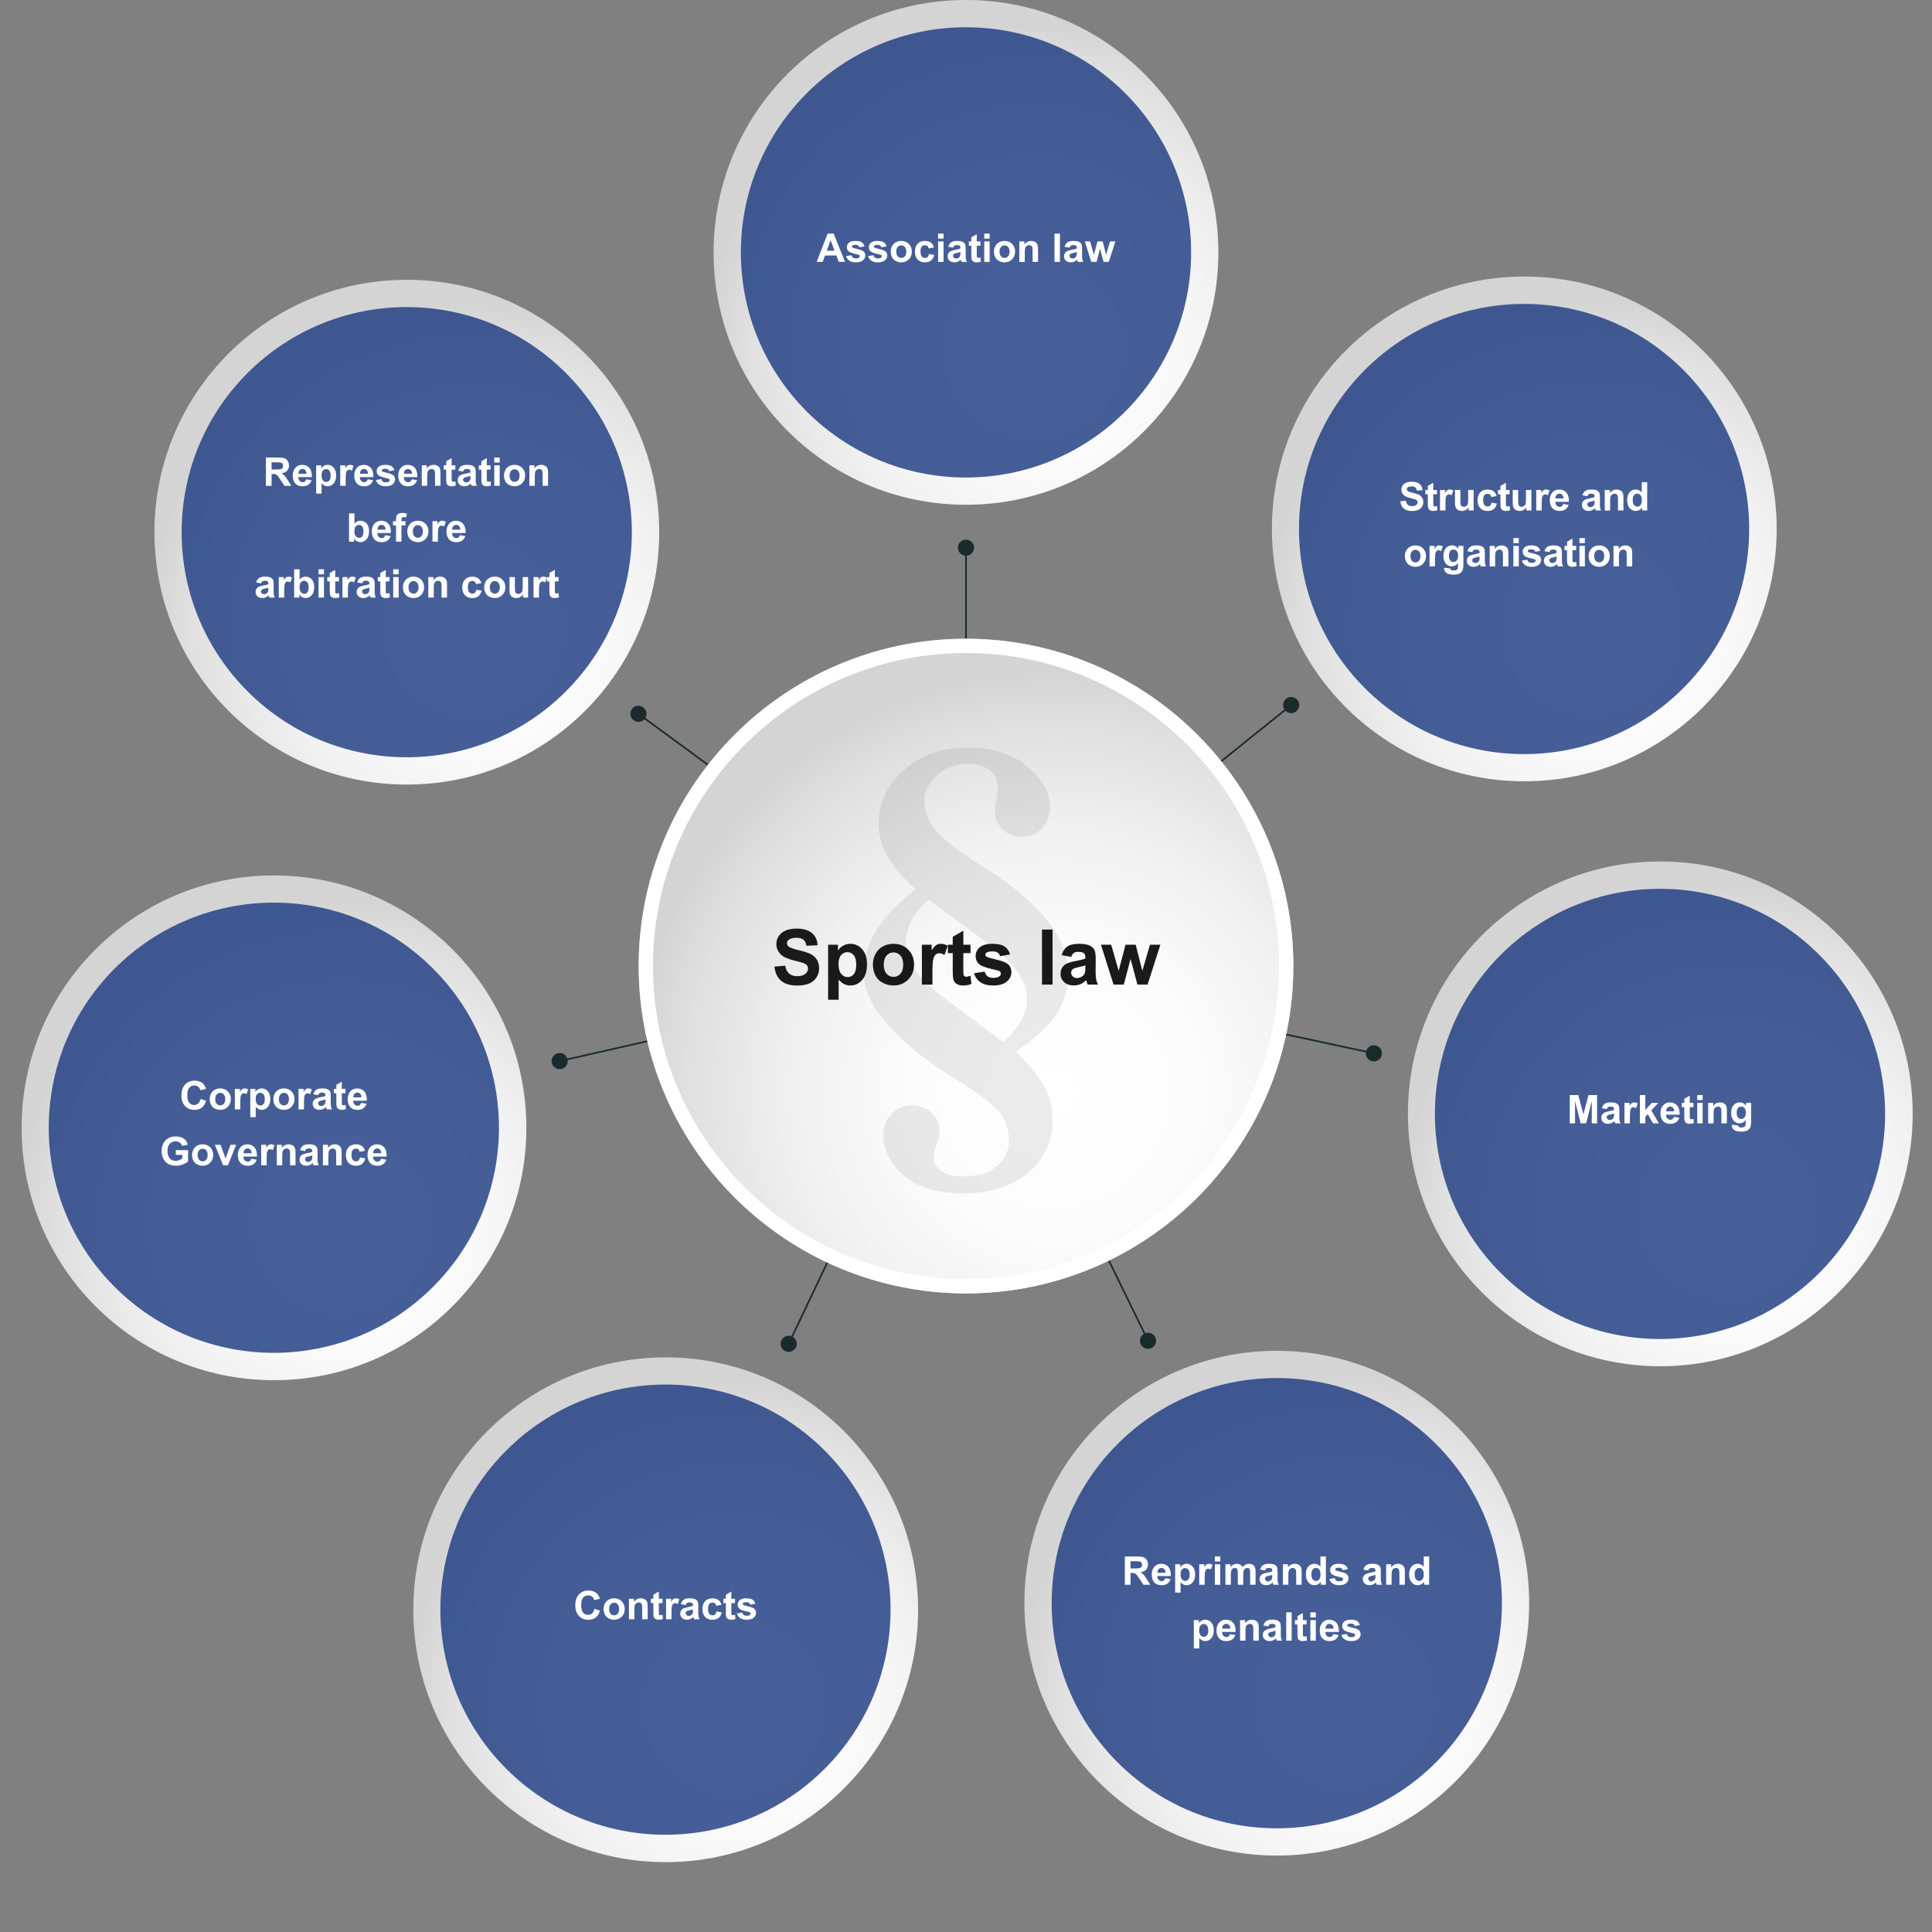<?xml version="1.0" encoding="UTF-8"?> <!-- Generator: Adobe Illustrator 24.1.3, SVG Export Plug-In . SVG Version: 6.00 Build 0) --> <svg xmlns="http://www.w3.org/2000/svg" xmlns:xlink="http://www.w3.org/1999/xlink" version="1.1" x="0px" y="0px" viewBox="0 0 1417.32 1417.38" style="enable-background:new 0 0 1417.32 1417.38;" xml:space="preserve"><rect x="0" y="0" width="1417.32" height="1417.38" fill="#808080" stroke="none"/> <style type="text/css"> .st0{fill:#1A2B2C;} .st1{fill:url(#SVGID_1_);} .st2{opacity:0.81;fill:#1D3B80;} .st3{fill:url(#SVGID_2_);} .st4{fill:#8FABC6;} .st5{fill:url(#SVGID_3_);} .st6{fill:#FFFFFF;} .st7{fill:#1A1A1A;} .st8{fill:url(#SVGID_4_);} .st9{fill:url(#SVGID_5_);} .st10{fill:url(#SVGID_6_);} .st11{fill:url(#SVGID_7_);} .st12{opacity:0.08;} .st13{fill:url(#SVGID_8_);} .st14{fill:url(#SVGID_9_);} .st15{fill:url(#SVGID_10_);} .st16{fill:url(#SVGID_11_);} .st17{fill:url(#SVGID_12_);} .st18{fill:url(#SVGID_13_);} .st19{fill:url(#SVGID_14_);} .st20{fill:url(#SVGID_15_);} .st21{fill:url(#SVGID_16_);} .st22{fill:url(#SVGID_17_);} .st23{fill:url(#SVGID_18_);} .st24{fill:url(#SVGID_19_);} .st25{fill:url(#SVGID_20_);} .st26{fill:url(#SVGID_21_);} .st27{fill:url(#SVGID_22_);} .st28{fill:url(#SVGID_23_);} .st29{fill:url(#SVGID_24_);} .st30{fill:url(#SVGID_25_);} .st31{fill:url(#SVGID_26_);} .st32{fill:url(#SVGID_27_);} .st33{fill:url(#SVGID_28_);} .st34{fill:url(#SVGID_29_);} .st35{fill:url(#SVGID_30_);} .st36{fill:url(#SVGID_31_);} .st37{fill:url(#SVGID_32_);} .st38{fill:url(#SVGID_33_);} .st39{fill:url(#SVGID_34_);} .st40{fill:url(#SVGID_35_);} .st41{fill:url(#SVGID_36_);} .st42{fill:url(#SVGID_37_);} .st43{fill:url(#SVGID_38_);} .st44{fill:url(#SVGID_39_);} .st45{fill:url(#SVGID_40_);} .st46{fill:url(#SVGID_41_);} .st47{fill:url(#SVGID_42_);} .st48{fill:url(#SVGID_43_);} .st49{fill:url(#SVGID_44_);} .st50{fill:url(#SVGID_45_);} .st51{fill:url(#SVGID_46_);} .st52{fill:url(#SVGID_47_);} .st53{fill:url(#SVGID_48_);} .st54{fill:url(#SVGID_49_);} .st55{fill:url(#SVGID_50_);} .st56{fill:url(#SVGID_51_);} .st57{fill:url(#SVGID_52_);} .st58{fill:url(#SVGID_53_);} .st59{fill:url(#SVGID_54_);} .st60{fill:url(#SVGID_55_);} .st61{fill:url(#SVGID_56_);} .st62{fill:url(#SVGID_57_);} .st63{fill:url(#SVGID_58_);} .st64{fill:url(#SVGID_59_);} .st65{fill:url(#SVGID_60_);} .st66{fill:url(#SVGID_61_);} .st67{fill:url(#SVGID_62_);} .st68{fill:url(#SVGID_63_);} .st69{fill:url(#SVGID_64_);} .st70{fill:url(#SVGID_65_);} .st71{fill:url(#SVGID_66_);} .st72{fill:url(#SVGID_67_);} .st73{fill:url(#SVGID_68_);} .st74{fill:url(#SVGID_69_);} .st75{fill:url(#SVGID_70_);} .st76{fill:url(#SVGID_71_);} .st77{fill:url(#SVGID_72_);} .st78{fill:url(#SVGID_73_);} .st79{fill:url(#SVGID_74_);} .st80{fill:url(#SVGID_75_);} .st81{fill:url(#SVGID_76_);} .st82{fill:url(#SVGID_77_);} .st83{fill:url(#SVGID_78_);} .st84{fill:url(#SVGID_79_);} .st85{fill:url(#SVGID_80_);} .st86{fill:url(#SVGID_81_);} .st87{fill:url(#SVGID_82_);} .st88{fill:url(#SVGID_83_);} .st89{fill:url(#SVGID_84_);} .st90{fill:url(#SVGID_85_);} .st91{fill:url(#SVGID_86_);} .st92{fill:url(#SVGID_87_);} .st93{fill:url(#SVGID_88_);} .st94{fill:url(#SVGID_89_);} .st95{fill:url(#SVGID_90_);} .st96{fill:url(#SVGID_91_);} .st97{fill:url(#SVGID_92_);} .st98{fill:url(#SVGID_93_);} .st99{fill:url(#SVGID_94_);} .st100{fill:url(#SVGID_95_);} .st101{fill:url(#SVGID_96_);} .st102{fill:url(#SVGID_97_);} .st103{fill:url(#SVGID_98_);} .st104{fill:url(#SVGID_99_);} .st105{fill:url(#SVGID_100_);} .st106{fill:url(#SVGID_101_);} .st107{fill:url(#SVGID_102_);} .st108{fill:url(#SVGID_103_);} .st109{fill:url(#SVGID_104_);} .st110{fill:url(#SVGID_105_);} .st111{fill:url(#SVGID_106_);} .st112{fill:url(#SVGID_107_);} .st113{fill:url(#SVGID_108_);} .st114{fill:url(#SVGID_109_);} .st115{fill:url(#SVGID_110_);} .st116{fill:url(#SVGID_111_);} .st117{fill:url(#SVGID_112_);} .st118{fill:url(#SVGID_113_);} .st119{fill:url(#SVGID_114_);} .st120{fill:url(#SVGID_115_);} .st121{fill:url(#SVGID_116_);} .st122{fill:url(#SVGID_117_);} .st123{fill:url(#SVGID_118_);} .st124{fill:url(#SVGID_119_);} .st125{fill:url(#SVGID_120_);} .st126{fill:url(#SVGID_121_);} .st127{fill:url(#SVGID_122_);} .st128{fill:url(#SVGID_123_);} .st129{fill:url(#SVGID_124_);} .st130{fill:url(#SVGID_125_);} .st131{stroke:#000000;stroke-width:0.5;stroke-miterlimit:10;} .st132{fill:url(#SVGID_126_);} .st133{fill:url(#SVGID_127_);} .st134{fill:url(#SVGID_128_);} .st135{fill:url(#SVGID_129_);} .st136{fill:url(#SVGID_130_);} .st137{fill:url(#SVGID_131_);} .st138{fill:url(#SVGID_132_);} </style> <g id="Ebene_1"> <path class="st0" d="M714.59,401.8c0-3.27-2.65-5.93-5.93-5.93c-3.27,0-5.93,2.65-5.93,5.93c0,3.06,2.33,5.55,5.31,5.87v78.84h1.23 v-78.84C712.26,407.35,714.59,404.86,714.59,401.8z"></path> <path class="st0" d="M409.27,772.64c-3.19,0.72-5.19,3.9-4.47,7.09c0.72,3.19,3.9,5.19,7.09,4.47c2.99-0.68,4.9-3.5,4.55-6.48 l76.88-17.44l-0.27-1.2l-76.88,17.44C415.2,773.69,412.26,771.96,409.27,772.64z"></path> <path class="st0" d="M1009.1,766.92c3.2,0.69,5.24,3.84,4.55,7.04c-0.69,3.2-3.84,5.24-7.04,4.55c-2.99-0.64-4.94-3.44-4.62-6.42 l-77.08-16.55l0.26-1.21l77.08,16.55C1003.18,768.03,1006.11,766.28,1009.1,766.92z"></path> <path class="st0" d="M464.86,528.45c-2.64-1.94-3.21-5.65-1.27-8.29c1.94-2.64,5.65-3.21,8.29-1.27c2.47,1.81,3.1,5.16,1.59,7.75 l63.56,46.65l-0.73,1l-63.56-46.65C470.71,529.85,467.32,530.26,464.86,528.45z"></path> <path class="st0" d="M950.91,521.87c2.55-2.05,2.96-5.78,0.91-8.33c-2.05-2.55-5.78-2.96-8.33-0.91c-2.39,1.92-2.87,5.29-1.25,7.81 l-61.48,49.35l0.77,0.96l61.48-49.34C945.12,523.53,948.52,523.79,950.91,521.87z"></path> <path class="st0" d="M847.54,980.97c1.44,2.94,0.22,6.49-2.73,7.93c-2.94,1.44-6.49,0.22-7.93-2.73c-1.34-2.75-0.34-6.01,2.2-7.6 l-34.59-70.84l1.11-0.54l34.59,70.84C843.01,977,846.19,978.22,847.54,980.97z"></path> <path class="st0" d="M573.25,983.25c-1.41,2.96-0.15,6.49,2.81,7.9c2.96,1.41,6.49,0.15,7.9-2.81c1.31-2.77,0.28-6.02-2.28-7.58 l33.84-71.21l-1.12-0.53l-33.84,71.21C577.74,979.24,574.57,980.49,573.25,983.25z"></path> <radialGradient id="SVGID_1_" cx="758.704" cy="256.385" r="260.142" gradientUnits="userSpaceOnUse"> <stop offset="0" style="stop-color:#FFFFFF"></stop> <stop offset="0.305" style="stop-color:#FCFCFC"></stop> <stop offset="0.561" style="stop-color:#F1F1F1"></stop> <stop offset="0.799" style="stop-color:#E0E0E0"></stop> <stop offset="0.92" style="stop-color:#D4D4D4"></stop> </radialGradient> <circle class="st1" cx="708.66" cy="185.15" r="185.15"></circle> <circle class="st2" cx="708.66" cy="185.15" r="165.16"></circle> <g> <path class="st6" d="M708.66,719.63c-6.02,0-10.91-4.9-10.91-10.91c0-6.02,4.9-10.91,10.91-10.91s10.91,4.9,10.91,10.91 C719.58,714.73,714.68,719.63,708.66,719.63z M708.66,698.28c-5.76,0-10.44,4.68-10.44,10.44s4.68,10.44,10.44,10.44 c5.76,0,10.44-4.68,10.44-10.44S714.42,698.28,708.66,698.28z"></path> </g> <g> <path class="st6" d="M619.9,192.13h-4.56l-1.81-4.72h-8.3l-1.71,4.72h-4.45l8.09-20.76h4.43L619.9,192.13z M612.18,183.92 l-2.86-7.7l-2.8,7.7H612.18z"></path> <path class="st6" d="M620.69,187.84l3.99-0.61c0.17,0.77,0.51,1.36,1.03,1.76c0.52,0.4,1.25,0.6,2.18,0.6 c1.03,0,1.8-0.19,2.32-0.57c0.35-0.26,0.52-0.62,0.52-1.06c0-0.3-0.09-0.55-0.28-0.75c-0.2-0.19-0.64-0.36-1.33-0.52 c-3.21-0.71-5.24-1.35-6.1-1.94c-1.19-0.81-1.78-1.94-1.78-3.38c0-1.3,0.51-2.4,1.54-3.29c1.03-0.89,2.62-1.33,4.79-1.33 c2.06,0,3.59,0.33,4.59,1.01c1,0.67,1.69,1.66,2.07,2.97l-3.75,0.69c-0.16-0.58-0.46-1.03-0.91-1.34 c-0.45-0.31-1.09-0.47-1.92-0.47c-1.05,0-1.8,0.15-2.25,0.44c-0.3,0.21-0.45,0.48-0.45,0.81c0,0.28,0.13,0.52,0.4,0.72 c0.36,0.26,1.6,0.64,3.72,1.12s3.6,1.07,4.44,1.77c0.83,0.71,1.25,1.7,1.25,2.96c0,1.38-0.58,2.56-1.73,3.55 c-1.15,0.99-2.86,1.49-5.11,1.49c-2.05,0-3.67-0.42-4.86-1.25C621.84,190.39,621.06,189.27,620.69,187.84z"></path> <path class="st6" d="M636.82,187.84l3.99-0.61c0.17,0.77,0.51,1.36,1.03,1.76c0.52,0.4,1.25,0.6,2.18,0.6 c1.03,0,1.8-0.19,2.32-0.57c0.35-0.26,0.52-0.62,0.52-1.06c0-0.3-0.09-0.55-0.28-0.75c-0.2-0.19-0.64-0.36-1.33-0.52 c-3.21-0.71-5.24-1.35-6.1-1.94c-1.19-0.81-1.78-1.94-1.78-3.38c0-1.3,0.51-2.4,1.54-3.29c1.03-0.89,2.62-1.33,4.79-1.33 c2.06,0,3.59,0.33,4.59,1.01c1,0.67,1.69,1.66,2.07,2.97l-3.75,0.69c-0.16-0.58-0.46-1.03-0.91-1.34 c-0.45-0.31-1.09-0.47-1.92-0.47c-1.05,0-1.8,0.15-2.25,0.44c-0.3,0.21-0.45,0.48-0.45,0.81c0,0.28,0.13,0.52,0.4,0.72 c0.36,0.26,1.6,0.64,3.72,1.12c2.12,0.48,3.6,1.07,4.44,1.77c0.83,0.71,1.25,1.7,1.25,2.96c0,1.38-0.58,2.56-1.73,3.55 c-1.15,0.99-2.86,1.49-5.11,1.49c-2.05,0-3.67-0.42-4.86-1.25S637.19,189.27,636.82,187.84z"></path> <path class="st6" d="M653.43,184.4c0-1.32,0.33-2.6,0.98-3.84c0.65-1.24,1.57-2.18,2.77-2.83c1.19-0.65,2.53-0.98,4-0.98 c2.28,0,4.14,0.74,5.59,2.22c1.45,1.48,2.18,3.34,2.18,5.6c0,2.28-0.73,4.16-2.2,5.66c-1.47,1.5-3.32,2.24-5.54,2.24 c-1.38,0-2.69-0.31-3.94-0.93s-2.2-1.54-2.85-2.74C653.76,187.59,653.43,186.13,653.43,184.4z M657.51,184.61 c0,1.49,0.35,2.63,1.06,3.43s1.58,1.19,2.62,1.19c1.04,0,1.91-0.4,2.61-1.19s1.05-1.94,1.05-3.46c0-1.47-0.35-2.61-1.05-3.4 s-1.57-1.19-2.61-1.19c-1.04,0-1.91,0.4-2.62,1.19S657.51,183.12,657.51,184.61z"></path> <path class="st6" d="M685.18,181.54l-3.92,0.71c-0.13-0.78-0.43-1.37-0.9-1.77c-0.47-0.4-1.07-0.6-1.82-0.6 c-0.99,0-1.78,0.34-2.37,1.03c-0.59,0.68-0.88,1.83-0.88,3.43c0,1.78,0.3,3.04,0.9,3.78s1.4,1.1,2.41,1.1 c0.76,0,1.37-0.21,1.86-0.64c0.48-0.43,0.82-1.17,1.02-2.22l3.91,0.67c-0.41,1.79-1.18,3.15-2.34,4.06 c-1.15,0.92-2.7,1.37-4.63,1.37c-2.2,0-3.95-0.69-5.26-2.08c-1.31-1.39-1.96-3.31-1.96-5.76c0-2.48,0.66-4.42,1.97-5.8 c1.31-1.38,3.09-2.07,5.32-2.07c1.83,0,3.29,0.39,4.37,1.18C683.93,178.72,684.71,179.93,685.18,181.54z"></path> <path class="st6" d="M688.19,175.06v-3.68h3.98v3.68H688.19z M688.19,192.13v-15.04h3.98v15.04H688.19z"></path> <path class="st6" d="M699.23,181.68l-3.61-0.65c0.41-1.45,1.1-2.53,2.1-3.23s2.46-1.05,4.42-1.05c1.77,0,3.1,0.21,3.96,0.63 c0.87,0.42,1.48,0.95,1.83,1.6c0.35,0.65,0.53,1.83,0.53,3.56l-0.04,4.64c0,1.32,0.06,2.3,0.19,2.92c0.13,0.63,0.37,1.3,0.71,2.02 h-3.94c-0.1-0.26-0.23-0.66-0.38-1.17c-0.06-0.24-0.11-0.39-0.14-0.47c-0.68,0.66-1.41,1.16-2.18,1.49 c-0.77,0.33-1.6,0.5-2.48,0.5c-1.55,0-2.77-0.42-3.66-1.26c-0.89-0.84-1.34-1.9-1.34-3.19c0-0.85,0.2-1.61,0.61-2.27 c0.41-0.67,0.97-1.18,1.71-1.53c0.73-0.35,1.79-0.66,3.17-0.93c1.86-0.35,3.15-0.67,3.87-0.98v-0.4c0-0.76-0.19-1.31-0.57-1.63 c-0.38-0.33-1.09-0.49-2.14-0.49c-0.71,0-1.26,0.14-1.66,0.42C699.79,180.49,699.47,180.98,699.23,181.68z M704.55,184.91 c-0.51,0.17-1.32,0.37-2.42,0.61c-1.11,0.24-1.83,0.47-2.17,0.69c-0.52,0.37-0.78,0.84-0.78,1.4c0,0.56,0.21,1.04,0.62,1.44 c0.42,0.41,0.94,0.61,1.59,0.61c0.72,0,1.4-0.24,2.05-0.71c0.48-0.36,0.8-0.8,0.95-1.32c0.1-0.34,0.15-0.99,0.15-1.94V184.91z"></path> <path class="st6" d="M719.28,177.09v3.17h-2.72v6.06c0,1.23,0.03,1.94,0.08,2.15c0.05,0.2,0.17,0.37,0.35,0.5 c0.18,0.13,0.41,0.2,0.67,0.2c0.37,0,0.9-0.13,1.6-0.38l0.34,3.09c-0.92,0.4-1.97,0.59-3.14,0.59c-0.72,0-1.36-0.12-1.94-0.36 c-0.58-0.24-1-0.55-1.27-0.93c-0.27-0.38-0.46-0.9-0.56-1.55c-0.08-0.46-0.13-1.4-0.13-2.8v-6.56h-1.83v-3.17h1.83v-2.99 l3.99-2.32v5.31H719.28z"></path> <path class="st6" d="M722.04,175.06v-3.68h3.98v3.68H722.04z M722.04,192.13v-15.04h3.98v15.04H722.04z"></path> <path class="st6" d="M729.17,184.4c0-1.32,0.33-2.6,0.98-3.84c0.65-1.24,1.57-2.18,2.77-2.83c1.19-0.65,2.53-0.98,4-0.98 c2.28,0,4.14,0.74,5.59,2.22s2.18,3.34,2.18,5.6c0,2.28-0.73,4.16-2.2,5.66c-1.47,1.5-3.32,2.24-5.54,2.24 c-1.38,0-2.69-0.31-3.94-0.93s-2.2-1.54-2.85-2.74C729.5,187.59,729.17,186.13,729.17,184.4z M733.25,184.61 c0,1.49,0.35,2.63,1.06,3.43c0.71,0.79,1.58,1.19,2.62,1.19s1.91-0.4,2.61-1.19s1.05-1.94,1.05-3.46c0-1.47-0.35-2.61-1.05-3.4 s-1.57-1.19-2.61-1.19s-1.91,0.4-2.62,1.19C733.61,181.98,733.25,183.12,733.25,184.61z"></path> <path class="st6" d="M761.49,192.13h-3.98v-7.67c0-1.62-0.08-2.67-0.25-3.15s-0.45-0.85-0.83-1.11c-0.38-0.26-0.84-0.4-1.38-0.4 c-0.69,0-1.31,0.19-1.85,0.57c-0.55,0.38-0.92,0.88-1.13,1.5s-0.3,1.78-0.3,3.46v6.81h-3.98v-15.04h3.7v2.21 c1.31-1.7,2.96-2.55,4.96-2.55c0.88,0,1.68,0.16,2.41,0.47s1.28,0.72,1.65,1.21c0.37,0.49,0.63,1.05,0.78,1.67 s0.22,1.52,0.22,2.68V192.13z"></path> <path class="st6" d="M773.58,192.13v-20.76h3.98v20.76H773.58z"></path> <path class="st6" d="M784.61,181.68l-3.61-0.65c0.41-1.45,1.1-2.53,2.1-3.23s2.46-1.05,4.42-1.05c1.77,0,3.1,0.21,3.96,0.63 c0.87,0.42,1.48,0.95,1.83,1.6c0.35,0.65,0.53,1.83,0.53,3.56l-0.04,4.64c0,1.32,0.06,2.3,0.19,2.92c0.13,0.63,0.37,1.3,0.71,2.02 h-3.94c-0.1-0.26-0.23-0.66-0.38-1.17c-0.07-0.24-0.11-0.39-0.14-0.47c-0.68,0.66-1.41,1.16-2.18,1.49 c-0.77,0.33-1.6,0.5-2.48,0.5c-1.55,0-2.77-0.42-3.66-1.26c-0.89-0.84-1.34-1.9-1.34-3.19c0-0.85,0.2-1.61,0.61-2.27 c0.41-0.67,0.97-1.18,1.71-1.53c0.73-0.35,1.79-0.66,3.17-0.93c1.86-0.35,3.15-0.67,3.87-0.98v-0.4c0-0.76-0.19-1.31-0.57-1.63 c-0.38-0.33-1.09-0.49-2.14-0.49c-0.71,0-1.26,0.14-1.66,0.42S784.86,180.98,784.61,181.68z M789.94,184.91 c-0.51,0.17-1.32,0.37-2.42,0.61c-1.1,0.24-1.83,0.47-2.17,0.69c-0.52,0.37-0.78,0.84-0.78,1.4c0,0.56,0.21,1.04,0.62,1.44 c0.42,0.41,0.94,0.61,1.59,0.61c0.72,0,1.4-0.24,2.05-0.71c0.48-0.36,0.8-0.8,0.95-1.32c0.1-0.34,0.16-0.99,0.16-1.94V184.91z"></path> <path class="st6" d="M800.57,192.13l-4.76-15.04h3.87l2.82,9.86l2.59-9.86h3.84l2.51,9.86l2.88-9.86h3.92l-4.83,15.04h-3.82 l-2.59-9.67l-2.55,9.67H800.57z"></path> </g> <radialGradient id="SVGID_2_" cx="538.403" cy="1252.151" r="260.142" gradientUnits="userSpaceOnUse"> <stop offset="0" style="stop-color:#FFFFFF"></stop> <stop offset="0.305" style="stop-color:#FCFCFC"></stop> <stop offset="0.561" style="stop-color:#F1F1F1"></stop> <stop offset="0.799" style="stop-color:#E0E0E0"></stop> <stop offset="0.92" style="stop-color:#D4D4D4"></stop> </radialGradient> <circle class="st3" cx="488.36" cy="1180.92" r="185.15"></circle> <ellipse transform="matrix(0.707 -0.707 0.707 0.707 -691.997 691.206)" class="st2" cx="488.36" cy="1180.92" rx="165.16" ry="165.16"></ellipse> <g> <path class="st6" d="M436.07,1180.27l4.06,1.29c-0.62,2.27-1.66,3.95-3.11,5.05s-3.29,1.65-5.52,1.65c-2.76,0-5.02-0.94-6.8-2.82 c-1.77-1.88-2.66-4.46-2.66-7.72c0-3.46,0.89-6.14,2.68-8.05s4.13-2.87,7.04-2.87c2.54,0,4.6,0.75,6.19,2.25 c0.94,0.89,1.65,2.16,2.12,3.82l-4.15,0.99c-0.25-1.08-0.76-1.93-1.54-2.55c-0.78-0.62-1.73-0.94-2.84-0.94 c-1.54,0-2.79,0.55-3.75,1.66c-0.96,1.1-1.44,2.89-1.44,5.37c0,2.62,0.47,4.49,1.42,5.61c0.94,1.12,2.17,1.67,3.68,1.67 c1.11,0,2.07-0.35,2.87-1.06C435.15,1182.9,435.73,1181.79,436.07,1180.27z"></path> <path class="st6" d="M442.79,1180.17c0-1.32,0.33-2.6,0.98-3.84c0.65-1.24,1.57-2.18,2.77-2.83c1.19-0.65,2.53-0.98,4-0.98 c2.28,0,4.14,0.74,5.59,2.22c1.45,1.48,2.18,3.34,2.18,5.6c0,2.28-0.73,4.16-2.2,5.66c-1.47,1.5-3.32,2.24-5.54,2.24 c-1.38,0-2.69-0.31-3.94-0.94c-1.25-0.62-2.2-1.54-2.85-2.74C443.11,1183.36,442.79,1181.89,442.79,1180.17z M446.86,1180.38 c0,1.49,0.35,2.63,1.06,3.43s1.58,1.19,2.62,1.19c1.04,0,1.91-0.4,2.61-1.19s1.05-1.95,1.05-3.46c0-1.47-0.35-2.61-1.05-3.4 s-1.57-1.19-2.61-1.19c-1.04,0-1.91,0.4-2.62,1.19S446.86,1178.89,446.86,1180.38z"></path> <path class="st6" d="M475.1,1187.9h-3.98v-7.68c0-1.62-0.08-2.67-0.25-3.15s-0.45-0.85-0.83-1.11c-0.38-0.26-0.84-0.4-1.38-0.4 c-0.69,0-1.31,0.19-1.86,0.57c-0.55,0.38-0.92,0.88-1.12,1.5s-0.3,1.77-0.3,3.46v6.81h-3.98v-15.04h3.7v2.21 c1.31-1.7,2.96-2.55,4.96-2.55c0.88,0,1.68,0.16,2.41,0.47s1.28,0.72,1.65,1.21c0.37,0.49,0.63,1.05,0.78,1.67 c0.15,0.62,0.22,1.51,0.22,2.68V1187.9z"></path> <path class="st6" d="M486.03,1172.86v3.17h-2.72v6.06c0,1.23,0.03,1.94,0.08,2.15c0.05,0.2,0.17,0.37,0.35,0.5s0.41,0.2,0.67,0.2 c0.37,0,0.9-0.13,1.6-0.38l0.34,3.09c-0.92,0.4-1.97,0.6-3.14,0.6c-0.72,0-1.36-0.12-1.94-0.36c-0.58-0.24-1-0.55-1.27-0.94 c-0.27-0.38-0.46-0.9-0.56-1.55c-0.08-0.46-0.13-1.4-0.13-2.8v-6.56h-1.83v-3.17h1.83v-2.99l3.99-2.32v5.31H486.03z"></path> <path class="st6" d="M492.6,1187.9h-3.98v-15.04h3.7v2.14c0.63-1.01,1.2-1.68,1.71-2c0.51-0.32,1.08-0.48,1.72-0.48 c0.91,0,1.78,0.25,2.62,0.75l-1.23,3.47c-0.67-0.44-1.29-0.65-1.87-0.65c-0.56,0-1.03,0.15-1.42,0.46 c-0.39,0.31-0.69,0.86-0.91,1.66c-0.22,0.8-0.33,2.48-0.33,5.04V1187.9z"></path> <path class="st6" d="M503.05,1177.45l-3.61-0.65c0.41-1.46,1.1-2.53,2.1-3.23c0.99-0.7,2.46-1.05,4.42-1.05 c1.77,0,3.1,0.21,3.96,0.63s1.48,0.95,1.83,1.6c0.35,0.65,0.53,1.83,0.53,3.56l-0.04,4.64c0,1.32,0.06,2.29,0.19,2.92 c0.13,0.63,0.37,1.3,0.71,2.02h-3.94c-0.1-0.27-0.23-0.66-0.38-1.18c-0.07-0.24-0.11-0.39-0.14-0.47 c-0.68,0.66-1.41,1.16-2.18,1.49c-0.77,0.33-1.6,0.5-2.48,0.5c-1.55,0-2.77-0.42-3.66-1.26c-0.89-0.84-1.34-1.9-1.34-3.19 c0-0.85,0.2-1.61,0.61-2.27c0.41-0.67,0.97-1.18,1.71-1.53c0.73-0.36,1.79-0.66,3.17-0.93c1.86-0.35,3.15-0.68,3.87-0.98v-0.4 c0-0.77-0.19-1.31-0.57-1.64c-0.38-0.33-1.09-0.49-2.14-0.49c-0.71,0-1.26,0.14-1.66,0.42 C503.62,1176.26,503.3,1176.75,503.05,1177.45z M508.38,1180.68c-0.51,0.17-1.32,0.37-2.42,0.61s-1.83,0.47-2.17,0.69 c-0.52,0.37-0.78,0.84-0.78,1.4c0,0.56,0.21,1.04,0.62,1.45c0.42,0.4,0.94,0.61,1.59,0.61c0.72,0,1.4-0.24,2.05-0.71 c0.48-0.36,0.8-0.8,0.95-1.32c0.1-0.34,0.16-0.99,0.16-1.94V1180.68z"></path> <path class="st6" d="M529.32,1177.31l-3.92,0.71c-0.13-0.78-0.43-1.37-0.9-1.77c-0.47-0.4-1.07-0.59-1.82-0.59 c-0.99,0-1.78,0.34-2.37,1.03c-0.59,0.69-0.88,1.83-0.88,3.43c0,1.79,0.3,3.04,0.9,3.78c0.6,0.74,1.4,1.11,2.41,1.11 c0.75,0,1.37-0.21,1.85-0.64s0.82-1.17,1.02-2.22l3.91,0.67c-0.41,1.79-1.18,3.15-2.34,4.06c-1.15,0.91-2.7,1.37-4.63,1.37 c-2.2,0-3.95-0.69-5.26-2.08c-1.31-1.39-1.96-3.31-1.96-5.76c0-2.48,0.66-4.42,1.97-5.8c1.31-1.38,3.09-2.07,5.32-2.07 c1.83,0,3.29,0.39,4.37,1.18C528.07,1174.49,528.85,1175.69,529.32,1177.31z"></path> <path class="st6" d="M539.23,1172.86v3.17h-2.72v6.06c0,1.23,0.03,1.94,0.08,2.15c0.05,0.2,0.17,0.37,0.35,0.5 c0.18,0.13,0.41,0.2,0.67,0.2c0.37,0,0.9-0.13,1.6-0.38l0.34,3.09c-0.93,0.4-1.97,0.6-3.14,0.6c-0.72,0-1.36-0.12-1.94-0.36 s-1-0.55-1.27-0.94c-0.27-0.38-0.46-0.9-0.56-1.55c-0.09-0.46-0.13-1.4-0.13-2.8v-6.56h-1.83v-3.17h1.83v-2.99l3.99-2.32v5.31 H539.23z"></path> <path class="st6" d="M540.59,1183.61l3.99-0.61c0.17,0.78,0.51,1.36,1.03,1.76c0.52,0.4,1.25,0.6,2.18,0.6 c1.03,0,1.8-0.19,2.32-0.57c0.35-0.26,0.52-0.62,0.52-1.06c0-0.3-0.09-0.55-0.28-0.75c-0.2-0.19-0.64-0.36-1.33-0.52 c-3.21-0.71-5.24-1.36-6.1-1.94c-1.19-0.81-1.78-1.94-1.78-3.38c0-1.3,0.51-2.4,1.54-3.29c1.03-0.89,2.62-1.33,4.79-1.33 c2.06,0,3.59,0.34,4.59,1.01s1.69,1.66,2.07,2.97l-3.75,0.69c-0.16-0.59-0.46-1.03-0.91-1.35c-0.45-0.31-1.09-0.47-1.92-0.47 c-1.05,0-1.8,0.15-2.25,0.44c-0.3,0.21-0.45,0.48-0.45,0.81c0,0.28,0.13,0.52,0.4,0.72c0.36,0.26,1.6,0.64,3.72,1.12 c2.12,0.48,3.6,1.07,4.44,1.77c0.83,0.71,1.25,1.69,1.25,2.96c0,1.38-0.58,2.56-1.73,3.55c-1.15,0.99-2.86,1.49-5.11,1.49 c-2.05,0-3.67-0.42-4.86-1.25C541.74,1186.16,540.96,1185.03,540.59,1183.61z"></path> </g> <radialGradient id="SVGID_3_" cx="251.042" cy="898.607" r="260.142" gradientUnits="userSpaceOnUse"> <stop offset="0" style="stop-color:#FFFFFF"></stop> <stop offset="0.305" style="stop-color:#FCFCFC"></stop> <stop offset="0.561" style="stop-color:#F1F1F1"></stop> <stop offset="0.799" style="stop-color:#E0E0E0"></stop> <stop offset="0.92" style="stop-color:#D4D4D4"></stop> </radialGradient> <circle class="st5" cx="201" cy="827.37" r="185.15"></circle> <ellipse transform="matrix(0.707 -0.707 0.707 0.707 -526.169 384.46)" class="st2" cx="201" cy="827.37" rx="165.16" ry="165.16"></ellipse> <g> <path class="st6" d="M147.11,806.22l4.06,1.29c-0.62,2.27-1.66,3.95-3.11,5.05c-1.45,1.1-3.29,1.65-5.51,1.65 c-2.76,0-5.02-0.94-6.8-2.82c-1.78-1.88-2.66-4.46-2.66-7.72c0-3.46,0.89-6.14,2.68-8.05c1.78-1.91,4.13-2.87,7.04-2.87 c2.54,0,4.6,0.75,6.19,2.25c0.94,0.89,1.65,2.16,2.12,3.82l-4.15,0.99c-0.25-1.08-0.76-1.93-1.54-2.55 c-0.78-0.62-1.72-0.93-2.84-0.93c-1.54,0-2.79,0.55-3.75,1.66c-0.96,1.1-1.44,2.89-1.44,5.37c0,2.62,0.47,4.49,1.42,5.61 c0.94,1.11,2.17,1.67,3.68,1.67c1.11,0,2.07-0.35,2.88-1.06C146.18,808.85,146.76,807.74,147.11,806.22z"></path> <path class="st6" d="M153.82,806.12c0-1.32,0.33-2.6,0.98-3.84s1.57-2.18,2.77-2.83c1.19-0.65,2.53-0.98,4-0.98 c2.28,0,4.14,0.74,5.59,2.21c1.45,1.48,2.18,3.35,2.18,5.6c0,2.28-0.73,4.16-2.2,5.66s-3.32,2.24-5.54,2.24 c-1.38,0-2.69-0.31-3.94-0.93s-2.2-1.54-2.85-2.74S153.82,807.85,153.82,806.12z M157.9,806.33c0,1.49,0.35,2.63,1.06,3.43 s1.58,1.19,2.62,1.19c1.04,0,1.91-0.4,2.61-1.19s1.05-1.95,1.05-3.46c0-1.47-0.35-2.61-1.05-3.4s-1.57-1.19-2.61-1.19 c-1.04,0-1.91,0.4-2.62,1.19S157.9,804.84,157.9,806.33z"></path> <path class="st6" d="M176.26,813.85h-3.98v-15.04h3.7v2.14c0.63-1.01,1.2-1.67,1.71-2c0.51-0.32,1.08-0.48,1.72-0.48 c0.91,0,1.78,0.25,2.62,0.75l-1.23,3.47c-0.67-0.43-1.29-0.65-1.87-0.65c-0.56,0-1.03,0.15-1.42,0.46 c-0.39,0.31-0.69,0.86-0.91,1.66s-0.33,2.48-0.33,5.04V813.85z"></path> <path class="st6" d="M183.62,798.81h3.71v2.21c0.48-0.76,1.13-1.37,1.95-1.84c0.82-0.47,1.73-0.71,2.73-0.71 c1.75,0,3.23,0.68,4.45,2.05s1.83,3.28,1.83,5.72c0,2.51-0.61,4.46-1.84,5.86c-1.23,1.39-2.71,2.09-4.46,2.09 c-0.83,0-1.58-0.16-2.26-0.5c-0.67-0.33-1.39-0.9-2.13-1.7v7.58h-3.98V798.81z M187.56,806.08c0,1.69,0.33,2.94,1.01,3.75 c0.67,0.81,1.49,1.21,2.45,1.21c0.93,0,1.69-0.37,2.31-1.11c0.61-0.74,0.92-1.96,0.92-3.65c0-1.58-0.32-2.75-0.95-3.51 c-0.63-0.76-1.42-1.15-2.35-1.15c-0.97,0-1.78,0.38-2.42,1.13C187.88,803.49,187.56,804.61,187.56,806.08z"></path> <path class="st6" d="M200.53,806.12c0-1.32,0.33-2.6,0.98-3.84s1.57-2.18,2.77-2.83c1.19-0.65,2.53-0.98,4-0.98 c2.27,0,4.14,0.74,5.59,2.21c1.45,1.48,2.18,3.35,2.18,5.6c0,2.28-0.73,4.16-2.2,5.66c-1.47,1.5-3.32,2.24-5.54,2.24 c-1.38,0-2.69-0.31-3.94-0.93c-1.25-0.62-2.2-1.54-2.85-2.74S200.53,807.85,200.53,806.12z M204.61,806.33 c0,1.49,0.35,2.63,1.06,3.43s1.58,1.19,2.62,1.19c1.04,0,1.91-0.4,2.61-1.19c0.7-0.79,1.06-1.95,1.06-3.46 c0-1.47-0.35-2.61-1.06-3.4c-0.7-0.79-1.57-1.19-2.61-1.19c-1.04,0-1.91,0.4-2.62,1.19S204.61,804.84,204.61,806.33z"></path> <path class="st6" d="M222.98,813.85H219v-15.04h3.7v2.14c0.63-1.01,1.2-1.67,1.71-2c0.5-0.32,1.08-0.48,1.72-0.48 c0.91,0,1.78,0.25,2.62,0.75l-1.23,3.47c-0.67-0.43-1.29-0.65-1.87-0.65c-0.56,0-1.03,0.15-1.42,0.46 c-0.39,0.31-0.69,0.86-0.91,1.66c-0.22,0.8-0.33,2.48-0.33,5.04V813.85z"></path> <path class="st6" d="M233.43,803.4l-3.61-0.65c0.41-1.45,1.1-2.53,2.1-3.23c0.99-0.7,2.46-1.05,4.42-1.05 c1.78,0,3.1,0.21,3.96,0.63c0.87,0.42,1.48,0.96,1.83,1.6c0.35,0.65,0.53,1.83,0.53,3.56l-0.04,4.64c0,1.32,0.06,2.3,0.19,2.92 c0.13,0.63,0.37,1.3,0.71,2.02h-3.94c-0.1-0.26-0.23-0.66-0.38-1.18c-0.07-0.23-0.11-0.39-0.14-0.47 c-0.68,0.66-1.41,1.16-2.18,1.49c-0.77,0.33-1.6,0.5-2.48,0.5c-1.55,0-2.77-0.42-3.66-1.26c-0.89-0.84-1.34-1.9-1.34-3.19 c0-0.85,0.2-1.61,0.61-2.27c0.41-0.67,0.97-1.18,1.71-1.53c0.73-0.35,1.79-0.66,3.17-0.93c1.86-0.35,3.15-0.67,3.87-0.98v-0.4 c0-0.77-0.19-1.31-0.57-1.63c-0.38-0.33-1.09-0.49-2.14-0.49c-0.71,0-1.26,0.14-1.66,0.42 C233.99,802.22,233.67,802.7,233.43,803.4z M238.75,806.63c-0.51,0.17-1.32,0.37-2.42,0.61c-1.1,0.24-1.83,0.47-2.17,0.7 c-0.52,0.37-0.78,0.83-0.78,1.4c0,0.56,0.21,1.04,0.62,1.45c0.42,0.41,0.94,0.61,1.59,0.61c0.72,0,1.4-0.24,2.05-0.71 c0.48-0.36,0.8-0.8,0.95-1.32c0.1-0.34,0.16-0.99,0.16-1.94V806.63z"></path> <path class="st6" d="M253.48,798.81v3.17h-2.72v6.06c0,1.23,0.03,1.94,0.08,2.14c0.05,0.2,0.17,0.37,0.35,0.5 c0.18,0.13,0.41,0.2,0.67,0.2c0.37,0,0.9-0.13,1.6-0.38l0.34,3.09c-0.92,0.4-1.97,0.59-3.14,0.59c-0.72,0-1.36-0.12-1.94-0.36 c-0.58-0.24-1-0.55-1.27-0.93c-0.27-0.38-0.46-0.9-0.56-1.55c-0.08-0.46-0.13-1.4-0.13-2.8v-6.55h-1.83v-3.17h1.83v-2.99 l3.99-2.32v5.31H253.48z"></path> <path class="st6" d="M264.95,809.07l3.96,0.66c-0.51,1.46-1.31,2.56-2.41,3.32c-1.1,0.76-2.48,1.14-4.13,1.14 c-2.62,0-4.55-0.85-5.81-2.56c-0.99-1.37-1.49-3.1-1.49-5.18c0-2.49,0.65-4.44,1.95-5.85c1.3-1.41,2.95-2.12,4.94-2.12 c2.24,0,4,0.74,5.3,2.21c1.29,1.48,1.91,3.74,1.85,6.79h-9.97c0.03,1.18,0.35,2.1,0.96,2.75c0.61,0.66,1.38,0.98,2.29,0.98 c0.62,0,1.15-0.17,1.57-0.51S264.73,809.82,264.95,809.07z M265.17,805.05c-0.03-1.15-0.33-2.03-0.89-2.63s-1.25-0.9-2.07-0.9 c-0.87,0-1.59,0.32-2.15,0.95s-0.84,1.49-0.83,2.58H265.17z"></path> <path class="st6" d="M128.95,847.22v-3.5h9.03v8.27c-0.88,0.85-2.15,1.6-3.82,2.24s-3.35,0.97-5.06,0.97 c-2.17,0-4.06-0.46-5.68-1.37c-1.61-0.91-2.83-2.21-3.64-3.91c-0.81-1.7-1.22-3.54-1.22-5.53c0-2.16,0.45-4.08,1.36-5.76 s2.23-2.97,3.98-3.87c1.33-0.69,2.99-1.04,4.97-1.04c2.58,0,4.59,0.54,6.04,1.62c1.45,1.08,2.38,2.57,2.8,4.48l-4.16,0.78 c-0.29-1.02-0.84-1.82-1.65-2.41c-0.81-0.59-1.81-0.88-3.02-0.88c-1.83,0-3.29,0.58-4.37,1.74c-1.08,1.16-1.62,2.88-1.62,5.17 c0,2.46,0.55,4.31,1.64,5.54c1.09,1.23,2.53,1.85,4.3,1.85c0.88,0,1.76-0.17,2.64-0.52c0.88-0.35,1.64-0.76,2.27-1.25v-2.63 H128.95z"></path> <path class="st6" d="M140.9,847.12c0-1.32,0.33-2.6,0.98-3.84s1.57-2.18,2.77-2.83c1.19-0.65,2.53-0.98,4-0.98 c2.28,0,4.14,0.74,5.59,2.21c1.45,1.48,2.18,3.35,2.18,5.6c0,2.28-0.73,4.16-2.2,5.66s-3.32,2.24-5.54,2.24 c-1.38,0-2.69-0.31-3.94-0.93s-2.2-1.54-2.85-2.74S140.9,848.85,140.9,847.12z M144.98,847.33c0,1.49,0.35,2.63,1.06,3.43 s1.58,1.19,2.62,1.19c1.04,0,1.91-0.4,2.61-1.19s1.05-1.95,1.05-3.46c0-1.47-0.35-2.61-1.05-3.4s-1.57-1.19-2.61-1.19 c-1.04,0-1.91,0.4-2.62,1.19S144.98,845.84,144.98,847.33z"></path> <path class="st6" d="M163.67,854.85l-6.06-15.04h4.18l2.83,7.67l0.82,2.56c0.22-0.65,0.35-1.08,0.41-1.29 c0.13-0.43,0.27-0.85,0.42-1.28l2.86-7.67h4.09l-5.98,15.04H163.67z"></path> <path class="st6" d="M184.38,850.07l3.96,0.66c-0.51,1.46-1.31,2.56-2.41,3.32c-1.1,0.76-2.48,1.14-4.13,1.14 c-2.62,0-4.55-0.85-5.81-2.56c-0.99-1.37-1.49-3.1-1.49-5.18c0-2.49,0.65-4.44,1.95-5.85c1.3-1.41,2.95-2.12,4.94-2.12 c2.24,0,4,0.74,5.3,2.21c1.29,1.48,1.91,3.74,1.85,6.79h-9.97c0.03,1.18,0.35,2.1,0.96,2.75c0.61,0.66,1.38,0.98,2.29,0.98 c0.62,0,1.15-0.17,1.57-0.51S184.16,850.82,184.38,850.07z M184.6,846.05c-0.03-1.15-0.33-2.03-0.89-2.63s-1.25-0.9-2.07-0.9 c-0.87,0-1.59,0.32-2.15,0.95s-0.84,1.49-0.83,2.58H184.6z"></path> <path class="st6" d="M195.6,854.85h-3.98v-15.04h3.7v2.14c0.63-1.01,1.2-1.67,1.71-2c0.51-0.32,1.08-0.48,1.72-0.48 c0.91,0,1.78,0.25,2.62,0.75l-1.23,3.47c-0.67-0.43-1.29-0.65-1.87-0.65c-0.56,0-1.03,0.15-1.42,0.46 c-0.39,0.31-0.69,0.86-0.91,1.66s-0.33,2.48-0.33,5.04V854.85z"></path> <path class="st6" d="M216.76,854.85h-3.98v-7.67c0-1.62-0.08-2.67-0.25-3.15s-0.45-0.85-0.83-1.11c-0.38-0.26-0.84-0.4-1.38-0.4 c-0.69,0-1.31,0.19-1.86,0.57c-0.55,0.38-0.92,0.88-1.12,1.5c-0.2,0.62-0.3,1.78-0.3,3.46v6.81h-3.98v-15.04h3.7v2.21 c1.31-1.7,2.96-2.55,4.96-2.55c0.88,0,1.68,0.16,2.41,0.47c0.73,0.32,1.28,0.72,1.65,1.21c0.37,0.49,0.63,1.05,0.78,1.67 c0.15,0.62,0.22,1.52,0.22,2.68V854.85z"></path> <path class="st6" d="M223.77,844.4l-3.61-0.65c0.41-1.45,1.1-2.53,2.1-3.23c0.99-0.7,2.46-1.05,4.42-1.05 c1.78,0,3.1,0.21,3.96,0.63c0.87,0.42,1.48,0.96,1.83,1.6c0.35,0.65,0.53,1.83,0.53,3.56l-0.04,4.64c0,1.32,0.06,2.3,0.19,2.92 c0.13,0.63,0.37,1.3,0.71,2.02h-3.94c-0.1-0.26-0.23-0.66-0.38-1.18c-0.07-0.23-0.11-0.39-0.14-0.47 c-0.68,0.66-1.41,1.16-2.18,1.49c-0.77,0.33-1.6,0.5-2.48,0.5c-1.55,0-2.77-0.42-3.66-1.26c-0.89-0.84-1.34-1.9-1.34-3.19 c0-0.85,0.2-1.61,0.61-2.27c0.41-0.67,0.97-1.18,1.71-1.53c0.73-0.35,1.79-0.66,3.17-0.93c1.86-0.35,3.15-0.67,3.87-0.98v-0.4 c0-0.77-0.19-1.31-0.57-1.63c-0.38-0.33-1.09-0.49-2.14-0.49c-0.71,0-1.26,0.14-1.66,0.42 C224.34,843.22,224.01,843.7,223.77,844.4z M229.09,847.63c-0.51,0.17-1.32,0.37-2.42,0.61c-1.1,0.24-1.83,0.47-2.17,0.7 c-0.52,0.37-0.78,0.83-0.78,1.4c0,0.56,0.21,1.04,0.62,1.45c0.42,0.41,0.94,0.61,1.59,0.61c0.72,0,1.4-0.24,2.05-0.71 c0.48-0.36,0.8-0.8,0.95-1.32c0.1-0.34,0.16-0.99,0.16-1.94V847.63z"></path> <path class="st6" d="M250.6,854.85h-3.98v-7.67c0-1.62-0.08-2.67-0.25-3.15s-0.45-0.85-0.83-1.11c-0.38-0.26-0.84-0.4-1.38-0.4 c-0.69,0-1.31,0.19-1.86,0.57c-0.55,0.38-0.92,0.88-1.12,1.5c-0.2,0.62-0.3,1.78-0.3,3.46v6.81h-3.98v-15.04h3.7v2.21 c1.31-1.7,2.96-2.55,4.96-2.55c0.88,0,1.68,0.16,2.41,0.47c0.73,0.32,1.28,0.72,1.65,1.21c0.37,0.49,0.63,1.05,0.78,1.67 c0.15,0.62,0.22,1.52,0.22,2.68V854.85z"></path> <path class="st6" d="M267.75,844.26l-3.92,0.71c-0.13-0.78-0.43-1.38-0.9-1.77c-0.47-0.4-1.07-0.59-1.82-0.59 c-0.99,0-1.78,0.34-2.37,1.03c-0.59,0.68-0.88,1.83-0.88,3.43c0,1.78,0.3,3.04,0.9,3.78s1.4,1.11,2.41,1.11 c0.76,0,1.37-0.21,1.86-0.64s0.82-1.17,1.02-2.22l3.91,0.67c-0.41,1.79-1.18,3.15-2.34,4.06c-1.15,0.92-2.7,1.37-4.63,1.37 c-2.2,0-3.95-0.69-5.26-2.08c-1.31-1.39-1.96-3.31-1.96-5.76c0-2.48,0.66-4.42,1.97-5.8c1.31-1.38,3.09-2.07,5.32-2.07 c1.83,0,3.29,0.39,4.37,1.18C266.5,841.45,267.28,842.65,267.75,844.26z"></path> <path class="st6" d="M279.48,850.07l3.96,0.66c-0.51,1.46-1.31,2.56-2.41,3.32c-1.1,0.76-2.48,1.14-4.13,1.14 c-2.62,0-4.55-0.85-5.81-2.56c-0.99-1.37-1.49-3.1-1.49-5.18c0-2.49,0.65-4.44,1.95-5.85c1.3-1.41,2.95-2.12,4.94-2.12 c2.24,0,4,0.74,5.3,2.21c1.29,1.48,1.91,3.74,1.85,6.79h-9.97c0.03,1.18,0.35,2.1,0.96,2.75c0.61,0.66,1.38,0.98,2.29,0.98 c0.62,0,1.15-0.17,1.57-0.51S279.26,850.82,279.48,850.07z M279.7,846.05c-0.03-1.15-0.33-2.03-0.89-2.63s-1.25-0.9-2.07-0.9 c-0.87,0-1.59,0.32-2.15,0.95s-0.84,1.49-0.83,2.58H279.7z"></path> </g> <radialGradient id="SVGID_4_" cx="348.494" cy="461.646" r="260.142" gradientUnits="userSpaceOnUse"> <stop offset="0" style="stop-color:#FFFFFF"></stop> <stop offset="0.305" style="stop-color:#FCFCFC"></stop> <stop offset="0.561" style="stop-color:#F1F1F1"></stop> <stop offset="0.799" style="stop-color:#E0E0E0"></stop> <stop offset="0.92" style="stop-color:#D4D4D4"></stop> </radialGradient> <circle class="st8" cx="298.45" cy="390.41" r="185.15"></circle> <ellipse transform="matrix(0.707 -0.707 0.707 0.707 -188.648 325.387)" class="st2" cx="298.45" cy="390.41" rx="165.16" ry="165.16"></ellipse> <g> <path class="st6" d="M195.03,356.39v-20.76h8.82c2.22,0,3.83,0.19,4.84,0.56c1.01,0.37,1.81,1.04,2.41,1.99 c0.6,0.95,0.91,2.04,0.91,3.27c0,1.56-0.46,2.84-1.37,3.86c-0.92,1.01-2.29,1.65-4.11,1.92c0.91,0.53,1.65,1.11,2.24,1.74 s1.39,1.76,2.39,3.37l2.54,4.05h-5.01l-3.03-4.52c-1.08-1.61-1.81-2.63-2.21-3.05s-0.82-0.71-1.26-0.87 c-0.44-0.15-1.15-0.23-2.11-0.23h-0.85v8.67H195.03z M199.22,344.41h3.1c2.01,0,3.27-0.08,3.77-0.25c0.5-0.17,0.89-0.46,1.18-0.88 c0.28-0.41,0.42-0.93,0.42-1.56c0-0.7-0.19-1.26-0.56-1.69s-0.9-0.7-1.58-0.81c-0.34-0.05-1.36-0.07-3.06-0.07h-3.27V344.41z"></path> <path class="st6" d="M224.63,351.61l3.96,0.67c-0.51,1.45-1.31,2.56-2.41,3.32s-2.48,1.14-4.13,1.14c-2.61,0-4.55-0.86-5.81-2.56 c-0.99-1.37-1.49-3.1-1.49-5.18c0-2.49,0.65-4.44,1.95-5.86c1.3-1.41,2.95-2.12,4.94-2.12c2.24,0,4,0.74,5.3,2.22 c1.29,1.48,1.91,3.74,1.86,6.79h-9.97c0.03,1.18,0.35,2.1,0.96,2.75c0.61,0.66,1.38,0.98,2.29,0.98c0.62,0,1.15-0.17,1.57-0.51 S224.42,352.36,224.63,351.61z M224.86,347.58c-0.03-1.15-0.33-2.03-0.89-2.63s-1.26-0.9-2.07-0.9c-0.87,0-1.59,0.32-2.15,0.95 s-0.84,1.49-0.84,2.58H224.86z"></path> <path class="st6" d="M231.94,341.35h3.71v2.21c0.48-0.75,1.13-1.37,1.95-1.84c0.82-0.47,1.73-0.71,2.73-0.71 c1.75,0,3.23,0.69,4.45,2.05c1.22,1.37,1.83,3.28,1.83,5.72c0,2.51-0.61,4.46-1.84,5.85c-1.23,1.39-2.71,2.09-4.46,2.09 c-0.83,0-1.58-0.17-2.26-0.5s-1.39-0.9-2.13-1.7v7.58h-3.98V341.35z M235.88,348.62c0,1.69,0.33,2.94,1.01,3.74 c0.67,0.81,1.49,1.21,2.45,1.21c0.93,0,1.69-0.37,2.31-1.11c0.61-0.74,0.92-1.96,0.92-3.65c0-1.58-0.32-2.75-0.95-3.51 c-0.63-0.76-1.42-1.15-2.35-1.15c-0.97,0-1.78,0.38-2.42,1.12C236.2,346.03,235.88,347.15,235.88,348.62z"></path> <path class="st6" d="M253.58,356.39h-3.98v-15.04h3.7v2.14c0.63-1.01,1.2-1.68,1.71-2c0.51-0.32,1.08-0.48,1.72-0.48 c0.91,0,1.78,0.25,2.62,0.75l-1.23,3.47c-0.67-0.44-1.29-0.65-1.87-0.65c-0.56,0-1.03,0.15-1.42,0.46 c-0.39,0.31-0.69,0.86-0.91,1.66s-0.33,2.48-0.33,5.04V356.39z"></path> <path class="st6" d="M269.76,351.61l3.96,0.67c-0.51,1.45-1.31,2.56-2.41,3.32c-1.1,0.76-2.48,1.14-4.13,1.14 c-2.62,0-4.55-0.86-5.81-2.56c-0.99-1.37-1.49-3.1-1.49-5.18c0-2.49,0.65-4.44,1.95-5.86c1.3-1.41,2.95-2.12,4.94-2.12 c2.24,0,4,0.74,5.3,2.22c1.29,1.48,1.91,3.74,1.85,6.79h-9.97c0.03,1.18,0.35,2.1,0.96,2.75c0.61,0.66,1.38,0.98,2.29,0.98 c0.62,0,1.15-0.17,1.57-0.51S269.55,352.36,269.76,351.61z M269.99,347.58c-0.03-1.15-0.33-2.03-0.89-2.63s-1.25-0.9-2.07-0.9 c-0.87,0-1.59,0.32-2.15,0.95s-0.84,1.49-0.83,2.58H269.99z"></path> <path class="st6" d="M275.78,352.1l3.99-0.61c0.17,0.78,0.51,1.36,1.03,1.76c0.52,0.4,1.25,0.6,2.18,0.6 c1.03,0,1.8-0.19,2.32-0.57c0.35-0.26,0.52-0.62,0.52-1.06c0-0.3-0.09-0.55-0.28-0.75c-0.2-0.19-0.64-0.36-1.33-0.52 c-3.21-0.71-5.24-1.36-6.1-1.94c-1.19-0.81-1.78-1.94-1.78-3.38c0-1.3,0.51-2.4,1.54-3.29c1.03-0.89,2.62-1.33,4.79-1.33 c2.06,0,3.59,0.34,4.59,1.01c1,0.67,1.69,1.66,2.07,2.97l-3.75,0.69c-0.16-0.59-0.46-1.03-0.91-1.35 c-0.45-0.31-1.09-0.47-1.92-0.47c-1.05,0-1.8,0.15-2.25,0.44c-0.3,0.21-0.45,0.48-0.45,0.81c0,0.28,0.13,0.52,0.4,0.72 c0.36,0.26,1.6,0.64,3.72,1.12c2.12,0.48,3.6,1.07,4.44,1.77c0.83,0.71,1.25,1.69,1.25,2.96c0,1.38-0.58,2.56-1.73,3.55 c-1.15,0.99-2.86,1.49-5.11,1.49c-2.05,0-3.67-0.42-4.86-1.25C276.93,354.65,276.15,353.53,275.78,352.1z"></path> <path class="st6" d="M302.02,351.61l3.96,0.67c-0.51,1.45-1.31,2.56-2.41,3.32c-1.1,0.76-2.48,1.14-4.13,1.14 c-2.62,0-4.55-0.86-5.81-2.56c-0.99-1.37-1.49-3.1-1.49-5.18c0-2.49,0.65-4.44,1.95-5.86c1.3-1.41,2.95-2.12,4.94-2.12 c2.24,0,4,0.74,5.3,2.22c1.29,1.48,1.91,3.74,1.85,6.79h-9.97c0.03,1.18,0.35,2.1,0.96,2.75c0.61,0.66,1.38,0.98,2.29,0.98 c0.62,0,1.15-0.17,1.57-0.51S301.8,352.36,302.02,351.61z M302.25,347.58c-0.03-1.15-0.33-2.03-0.89-2.63s-1.25-0.9-2.07-0.9 c-0.87,0-1.59,0.32-2.15,0.95s-0.84,1.49-0.83,2.58H302.25z"></path> <path class="st6" d="M323.12,356.39h-3.98v-7.68c0-1.62-0.08-2.67-0.25-3.15s-0.45-0.85-0.83-1.11c-0.38-0.26-0.84-0.4-1.38-0.4 c-0.69,0-1.31,0.19-1.85,0.57c-0.55,0.38-0.92,0.88-1.13,1.5s-0.3,1.77-0.3,3.46v6.81h-3.98v-15.04h3.7v2.21 c1.31-1.7,2.96-2.55,4.96-2.55c0.88,0,1.68,0.16,2.41,0.47c0.73,0.32,1.28,0.72,1.65,1.21c0.37,0.49,0.63,1.05,0.78,1.67 s0.22,1.51,0.22,2.68V356.39z"></path> <path class="st6" d="M334.05,341.35v3.17h-2.72v6.06c0,1.23,0.03,1.94,0.08,2.15c0.05,0.2,0.17,0.37,0.35,0.5 c0.18,0.13,0.41,0.2,0.67,0.2c0.37,0,0.9-0.13,1.6-0.38l0.34,3.09c-0.92,0.4-1.97,0.6-3.14,0.6c-0.72,0-1.36-0.12-1.94-0.36 c-0.58-0.24-1-0.55-1.27-0.94c-0.27-0.38-0.46-0.9-0.56-1.55c-0.08-0.46-0.13-1.4-0.13-2.8v-6.56h-1.83v-3.17h1.83v-2.99 l3.99-2.32v5.31H334.05z"></path> <path class="st6" d="M339.78,345.94l-3.61-0.65c0.41-1.46,1.1-2.53,2.1-3.23c0.99-0.7,2.46-1.05,4.42-1.05 c1.77,0,3.1,0.21,3.96,0.63c0.87,0.42,1.48,0.95,1.83,1.6c0.35,0.65,0.53,1.83,0.53,3.56l-0.04,4.64c0,1.32,0.06,2.29,0.19,2.92 c0.13,0.63,0.37,1.3,0.71,2.02h-3.94c-0.1-0.27-0.23-0.66-0.38-1.18c-0.07-0.24-0.11-0.39-0.14-0.47 c-0.68,0.66-1.41,1.16-2.18,1.49c-0.77,0.33-1.6,0.5-2.48,0.5c-1.55,0-2.77-0.42-3.66-1.26c-0.89-0.84-1.34-1.9-1.34-3.19 c0-0.85,0.2-1.61,0.61-2.27c0.41-0.67,0.97-1.18,1.71-1.53c0.73-0.36,1.79-0.66,3.17-0.93c1.86-0.35,3.15-0.68,3.87-0.98v-0.4 c0-0.77-0.19-1.31-0.57-1.64c-0.38-0.33-1.09-0.49-2.14-0.49c-0.71,0-1.26,0.14-1.66,0.42 C340.35,344.75,340.03,345.24,339.78,345.94z M345.11,349.17c-0.51,0.17-1.32,0.37-2.42,0.61s-1.83,0.47-2.17,0.69 c-0.52,0.37-0.78,0.84-0.78,1.4c0,0.56,0.21,1.04,0.62,1.45c0.42,0.4,0.94,0.61,1.59,0.61c0.72,0,1.4-0.24,2.05-0.71 c0.48-0.36,0.8-0.8,0.95-1.32c0.1-0.34,0.16-0.99,0.16-1.94V349.17z"></path> <path class="st6" d="M359.84,341.35v3.17h-2.72v6.06c0,1.23,0.03,1.94,0.08,2.15s0.17,0.37,0.35,0.5c0.18,0.13,0.41,0.2,0.67,0.2 c0.37,0,0.9-0.13,1.6-0.38l0.34,3.09c-0.93,0.4-1.97,0.6-3.14,0.6c-0.72,0-1.36-0.12-1.94-0.36c-0.58-0.24-1-0.55-1.27-0.94 c-0.27-0.38-0.46-0.9-0.56-1.55c-0.08-0.46-0.13-1.4-0.13-2.8v-6.56h-1.83v-3.17h1.83v-2.99l3.99-2.32v5.31H359.84z"></path> <path class="st6" d="M362.6,339.31v-3.68h3.98v3.68H362.6z M362.6,356.39v-15.04h3.98v15.04H362.6z"></path> <path class="st6" d="M369.73,348.66c0-1.32,0.33-2.6,0.98-3.84c0.65-1.24,1.57-2.18,2.77-2.83c1.19-0.65,2.53-0.98,4-0.98 c2.28,0,4.14,0.74,5.59,2.22c1.45,1.48,2.18,3.34,2.18,5.6c0,2.28-0.73,4.16-2.2,5.66s-3.32,2.24-5.54,2.24 c-1.38,0-2.69-0.31-3.94-0.94s-2.2-1.54-2.85-2.74C370.06,351.85,369.73,350.39,369.73,348.66z M373.81,348.87 c0,1.49,0.35,2.63,1.06,3.43s1.58,1.19,2.62,1.19c1.04,0,1.91-0.4,2.61-1.19s1.05-1.95,1.05-3.46c0-1.47-0.35-2.61-1.05-3.4 s-1.57-1.19-2.61-1.19c-1.04,0-1.91,0.4-2.62,1.19S373.81,347.38,373.81,348.87z"></path> <path class="st6" d="M402.05,356.39h-3.98v-7.68c0-1.62-0.08-2.67-0.25-3.15s-0.45-0.85-0.83-1.11c-0.38-0.26-0.84-0.4-1.38-0.4 c-0.69,0-1.31,0.19-1.85,0.57c-0.55,0.38-0.92,0.88-1.13,1.5s-0.3,1.77-0.3,3.46v6.81h-3.98v-15.04h3.7v2.21 c1.31-1.7,2.96-2.55,4.96-2.55c0.88,0,1.68,0.16,2.41,0.47c0.73,0.32,1.28,0.72,1.65,1.21c0.37,0.49,0.63,1.05,0.78,1.67 s0.22,1.51,0.22,2.68V356.39z"></path> <path class="st6" d="M256.05,397.39v-20.76h3.98v7.48c1.23-1.4,2.68-2.1,4.36-2.1c1.83,0,3.35,0.66,4.55,1.99 c1.2,1.33,1.8,3.23,1.8,5.71c0,2.57-0.61,4.55-1.83,5.93c-1.22,1.39-2.71,2.08-4.45,2.08c-0.86,0-1.71-0.21-2.54-0.64 c-0.83-0.43-1.55-1.06-2.16-1.9v2.21H256.05z M260,389.55c0,1.56,0.25,2.71,0.74,3.46c0.69,1.06,1.61,1.59,2.75,1.59 c0.88,0,1.63-0.38,2.24-1.12c0.62-0.75,0.93-1.93,0.93-3.55c0-1.72-0.31-2.96-0.93-3.72s-1.42-1.14-2.39-1.14 c-0.95,0-1.75,0.37-2.38,1.11C260.32,386.91,260,388.04,260,389.55z"></path> <path class="st6" d="M282.64,392.61l3.96,0.67c-0.51,1.45-1.31,2.56-2.41,3.32c-1.1,0.76-2.48,1.14-4.13,1.14 c-2.62,0-4.55-0.86-5.81-2.56c-0.99-1.37-1.49-3.1-1.49-5.18c0-2.49,0.65-4.44,1.95-5.86c1.3-1.41,2.95-2.12,4.94-2.12 c2.24,0,4,0.74,5.3,2.22c1.29,1.48,1.91,3.74,1.85,6.79h-9.97c0.03,1.18,0.35,2.1,0.96,2.75c0.61,0.66,1.38,0.98,2.29,0.98 c0.62,0,1.15-0.17,1.57-0.51S282.42,393.36,282.64,392.61z M282.87,388.58c-0.03-1.15-0.33-2.03-0.89-2.63s-1.25-0.9-2.07-0.9 c-0.87,0-1.59,0.32-2.15,0.95s-0.84,1.49-0.83,2.58H282.87z"></path> <path class="st6" d="M288.32,382.35h2.21v-1.13c0-1.26,0.13-2.21,0.4-2.83c0.27-0.62,0.76-1.13,1.49-1.52 c0.72-0.39,1.64-0.59,2.74-0.59c1.13,0,2.24,0.17,3.33,0.51l-0.54,2.78c-0.63-0.15-1.24-0.23-1.83-0.23 c-0.58,0-0.99,0.13-1.24,0.4c-0.25,0.27-0.38,0.79-0.38,1.55v1.06h2.97v3.13h-2.97v11.91h-3.98v-11.91h-2.21V382.35z"></path> <path class="st6" d="M298.8,389.66c0-1.32,0.33-2.6,0.98-3.84c0.65-1.24,1.57-2.18,2.77-2.83c1.19-0.65,2.53-0.98,4-0.98 c2.27,0,4.14,0.74,5.59,2.22c1.45,1.48,2.18,3.34,2.18,5.6c0,2.28-0.73,4.16-2.2,5.66c-1.47,1.5-3.32,2.24-5.54,2.24 c-1.38,0-2.69-0.31-3.94-0.94c-1.25-0.62-2.2-1.54-2.85-2.74C299.12,392.85,298.8,391.39,298.8,389.66z M302.88,389.87 c0,1.49,0.35,2.63,1.06,3.43s1.58,1.19,2.62,1.19c1.04,0,1.91-0.4,2.61-1.19c0.7-0.79,1.06-1.95,1.06-3.46 c0-1.47-0.35-2.61-1.06-3.4c-0.7-0.79-1.57-1.19-2.61-1.19c-1.04,0-1.91,0.4-2.62,1.19S302.88,388.38,302.88,389.87z"></path> <path class="st6" d="M321.24,397.39h-3.98v-15.04h3.7v2.14c0.63-1.01,1.2-1.68,1.71-2c0.5-0.32,1.08-0.48,1.72-0.48 c0.91,0,1.78,0.25,2.62,0.75l-1.23,3.47c-0.67-0.44-1.29-0.65-1.87-0.65c-0.56,0-1.03,0.15-1.42,0.46 c-0.39,0.31-0.69,0.86-0.91,1.66c-0.22,0.8-0.33,2.48-0.33,5.04V397.39z"></path> <path class="st6" d="M337.43,392.61l3.96,0.67c-0.51,1.45-1.31,2.56-2.41,3.32s-2.48,1.14-4.13,1.14c-2.61,0-4.55-0.86-5.81-2.56 c-0.99-1.37-1.49-3.1-1.49-5.18c0-2.49,0.65-4.44,1.95-5.86c1.3-1.41,2.95-2.12,4.94-2.12c2.24,0,4,0.74,5.3,2.22 c1.29,1.48,1.91,3.74,1.86,6.79h-9.97c0.03,1.18,0.35,2.1,0.96,2.75c0.61,0.66,1.38,0.98,2.29,0.98c0.62,0,1.15-0.17,1.57-0.51 S337.21,393.36,337.43,392.61z M337.65,388.58c-0.03-1.15-0.33-2.03-0.89-2.63s-1.26-0.9-2.07-0.9c-0.87,0-1.59,0.32-2.15,0.95 s-0.84,1.49-0.84,2.58H337.65z"></path> <path class="st6" d="M191.53,427.94l-3.61-0.65c0.41-1.46,1.1-2.53,2.1-3.23c0.99-0.7,2.46-1.05,4.42-1.05 c1.77,0,3.1,0.21,3.96,0.63c0.87,0.42,1.48,0.95,1.83,1.6c0.35,0.65,0.53,1.83,0.53,3.56l-0.04,4.64c0,1.32,0.06,2.29,0.19,2.92 c0.13,0.63,0.37,1.3,0.71,2.02h-3.94c-0.1-0.27-0.23-0.66-0.38-1.18c-0.07-0.24-0.11-0.39-0.14-0.47 c-0.68,0.66-1.41,1.16-2.18,1.49c-0.77,0.33-1.6,0.5-2.48,0.5c-1.55,0-2.77-0.42-3.66-1.26c-0.89-0.84-1.34-1.9-1.34-3.19 c0-0.85,0.2-1.61,0.61-2.27c0.41-0.67,0.97-1.18,1.71-1.53c0.73-0.36,1.79-0.66,3.17-0.93c1.86-0.35,3.15-0.68,3.87-0.98v-0.4 c0-0.77-0.19-1.31-0.57-1.64c-0.38-0.33-1.09-0.49-2.14-0.49c-0.71,0-1.26,0.14-1.66,0.42 C192.09,426.75,191.77,427.24,191.53,427.94z M196.85,431.17c-0.51,0.17-1.32,0.37-2.42,0.61s-1.83,0.47-2.17,0.69 c-0.52,0.37-0.78,0.84-0.78,1.4c0,0.56,0.21,1.04,0.62,1.45c0.42,0.4,0.94,0.61,1.59,0.61c0.72,0,1.4-0.24,2.05-0.71 c0.48-0.36,0.8-0.8,0.95-1.32c0.1-0.34,0.16-0.99,0.16-1.94V431.17z"></path> <path class="st6" d="M208.49,438.39h-3.98v-15.04h3.7v2.14c0.63-1.01,1.2-1.68,1.71-2c0.51-0.32,1.08-0.48,1.72-0.48 c0.91,0,1.78,0.25,2.62,0.75l-1.23,3.47c-0.67-0.44-1.29-0.65-1.87-0.65c-0.56,0-1.03,0.15-1.42,0.46 c-0.39,0.31-0.69,0.86-0.91,1.66s-0.33,2.48-0.33,5.04V438.39z"></path> <path class="st6" d="M215.8,438.39v-20.76h3.98v7.48c1.23-1.4,2.68-2.1,4.36-2.1c1.83,0,3.35,0.66,4.54,1.99 c1.2,1.33,1.8,3.23,1.8,5.71c0,2.57-0.61,4.55-1.83,5.93c-1.22,1.39-2.71,2.08-4.45,2.08c-0.86,0-1.71-0.21-2.54-0.64 c-0.83-0.43-1.56-1.06-2.16-1.9v2.21H215.8z M219.75,430.55c0,1.56,0.25,2.71,0.74,3.46c0.69,1.06,1.6,1.59,2.75,1.59 c0.88,0,1.63-0.38,2.24-1.12s0.93-1.93,0.93-3.55c0-1.72-0.31-2.96-0.93-3.72s-1.42-1.14-2.39-1.14c-0.95,0-1.75,0.37-2.38,1.11 C220.07,427.91,219.75,429.04,219.75,430.55z"></path> <path class="st6" d="M233.68,421.31v-3.68h3.98v3.68H233.68z M233.68,438.39v-15.04h3.98v15.04H233.68z"></path> <path class="st6" d="M248.64,423.35v3.17h-2.72v6.06c0,1.23,0.03,1.94,0.08,2.15c0.05,0.2,0.17,0.37,0.35,0.5 c0.18,0.13,0.41,0.2,0.67,0.2c0.37,0,0.9-0.13,1.6-0.38l0.34,3.09c-0.92,0.4-1.97,0.6-3.14,0.6c-0.72,0-1.36-0.12-1.94-0.36 c-0.58-0.24-1-0.55-1.27-0.94c-0.27-0.38-0.46-0.9-0.56-1.55c-0.08-0.46-0.13-1.4-0.13-2.8v-6.56h-1.83v-3.17h1.83v-2.99 l3.99-2.32v5.31H248.64z"></path> <path class="st6" d="M255.21,438.39h-3.98v-15.04h3.7v2.14c0.63-1.01,1.2-1.68,1.71-2c0.5-0.32,1.08-0.48,1.72-0.48 c0.91,0,1.78,0.25,2.62,0.75l-1.23,3.47c-0.67-0.44-1.29-0.65-1.87-0.65c-0.56,0-1.03,0.15-1.42,0.46 c-0.39,0.31-0.69,0.86-0.91,1.66c-0.22,0.8-0.33,2.48-0.33,5.04V438.39z"></path> <path class="st6" d="M265.66,427.94l-3.61-0.65c0.41-1.46,1.1-2.53,2.1-3.23c0.99-0.7,2.46-1.05,4.42-1.05 c1.78,0,3.1,0.21,3.96,0.63c0.87,0.42,1.48,0.95,1.83,1.6c0.35,0.65,0.53,1.83,0.53,3.56l-0.04,4.64c0,1.32,0.06,2.29,0.19,2.92 c0.13,0.63,0.37,1.3,0.71,2.02h-3.94c-0.1-0.27-0.23-0.66-0.38-1.18c-0.07-0.24-0.11-0.39-0.14-0.47 c-0.68,0.66-1.41,1.16-2.18,1.49c-0.77,0.33-1.6,0.5-2.48,0.5c-1.55,0-2.77-0.42-3.66-1.26c-0.89-0.84-1.34-1.9-1.34-3.19 c0-0.85,0.2-1.61,0.61-2.27c0.41-0.67,0.97-1.18,1.71-1.53c0.73-0.36,1.79-0.66,3.17-0.93c1.86-0.35,3.15-0.68,3.87-0.98v-0.4 c0-0.77-0.19-1.31-0.57-1.64c-0.38-0.33-1.09-0.49-2.14-0.49c-0.71,0-1.26,0.14-1.66,0.42 C266.22,426.75,265.9,427.24,265.66,427.94z M270.98,431.17c-0.51,0.17-1.32,0.37-2.42,0.61s-1.83,0.47-2.17,0.69 c-0.52,0.37-0.78,0.84-0.78,1.4c0,0.56,0.21,1.04,0.62,1.45c0.42,0.4,0.94,0.61,1.59,0.61c0.72,0,1.4-0.24,2.05-0.71 c0.48-0.36,0.8-0.8,0.95-1.32c0.1-0.34,0.16-0.99,0.16-1.94V431.17z"></path> <path class="st6" d="M285.71,423.35v3.17h-2.72v6.06c0,1.23,0.03,1.94,0.08,2.15c0.05,0.2,0.17,0.37,0.35,0.5 c0.18,0.13,0.41,0.2,0.67,0.2c0.37,0,0.9-0.13,1.6-0.38l0.34,3.09c-0.92,0.4-1.97,0.6-3.14,0.6c-0.72,0-1.36-0.12-1.94-0.36 c-0.58-0.24-1-0.55-1.27-0.94c-0.27-0.38-0.46-0.9-0.56-1.55c-0.08-0.46-0.13-1.4-0.13-2.8v-6.56h-1.83v-3.17H279v-2.99l3.99-2.32 v5.31H285.71z"></path> <path class="st6" d="M288.47,421.31v-3.68h3.98v3.68H288.47z M288.47,438.39v-15.04h3.98v15.04H288.47z"></path> <path class="st6" d="M295.61,430.66c0-1.32,0.33-2.6,0.98-3.84c0.65-1.24,1.57-2.18,2.77-2.83c1.19-0.65,2.53-0.98,4-0.98 c2.27,0,4.14,0.74,5.59,2.22c1.45,1.48,2.18,3.34,2.18,5.6c0,2.28-0.73,4.16-2.2,5.66c-1.47,1.5-3.32,2.24-5.54,2.24 c-1.38,0-2.69-0.31-3.94-0.94c-1.25-0.62-2.2-1.54-2.85-2.74C295.93,433.85,295.61,432.39,295.61,430.66z M299.68,430.87 c0,1.49,0.35,2.63,1.06,3.43s1.58,1.19,2.62,1.19c1.04,0,1.91-0.4,2.61-1.19c0.7-0.79,1.06-1.95,1.06-3.46 c0-1.47-0.35-2.61-1.06-3.4c-0.7-0.79-1.57-1.19-2.61-1.19c-1.04,0-1.91,0.4-2.62,1.19S299.68,429.38,299.68,430.87z"></path> <path class="st6" d="M327.92,438.39h-3.98v-7.68c0-1.62-0.08-2.67-0.25-3.15s-0.45-0.85-0.83-1.11c-0.38-0.26-0.84-0.4-1.38-0.4 c-0.69,0-1.31,0.19-1.86,0.57c-0.55,0.38-0.92,0.88-1.12,1.5c-0.2,0.62-0.3,1.77-0.3,3.46v6.81h-3.98v-15.04h3.7v2.21 c1.31-1.7,2.96-2.55,4.96-2.55c0.88,0,1.68,0.16,2.41,0.47c0.73,0.32,1.28,0.72,1.65,1.21s0.63,1.05,0.78,1.67 c0.15,0.62,0.22,1.51,0.22,2.68V438.39z"></path> <path class="st6" d="M353.12,427.8l-3.92,0.71c-0.13-0.78-0.43-1.37-0.9-1.77c-0.47-0.4-1.07-0.59-1.82-0.59 c-0.99,0-1.78,0.34-2.37,1.03c-0.59,0.69-0.88,1.83-0.88,3.43c0,1.79,0.3,3.04,0.9,3.78c0.6,0.74,1.4,1.11,2.41,1.11 c0.75,0,1.37-0.21,1.85-0.64s0.82-1.17,1.02-2.22l3.91,0.67c-0.41,1.79-1.18,3.15-2.34,4.06c-1.15,0.91-2.7,1.37-4.63,1.37 c-2.2,0-3.95-0.69-5.26-2.08c-1.31-1.39-1.96-3.31-1.96-5.76c0-2.48,0.66-4.42,1.97-5.8c1.31-1.38,3.09-2.07,5.32-2.07 c1.83,0,3.29,0.39,4.37,1.18C351.88,424.98,352.65,426.19,353.12,427.8z"></path> <path class="st6" d="M355.22,430.66c0-1.32,0.33-2.6,0.98-3.84c0.65-1.24,1.57-2.18,2.77-2.83c1.19-0.65,2.53-0.98,4-0.98 c2.27,0,4.14,0.74,5.59,2.22c1.45,1.48,2.18,3.34,2.18,5.6c0,2.28-0.73,4.16-2.2,5.66c-1.47,1.5-3.32,2.24-5.54,2.24 c-1.38,0-2.69-0.31-3.94-0.94c-1.25-0.62-2.2-1.54-2.85-2.74C355.55,433.85,355.22,432.39,355.22,430.66z M359.3,430.87 c0,1.49,0.35,2.63,1.06,3.43s1.58,1.19,2.62,1.19c1.04,0,1.91-0.4,2.61-1.19c0.7-0.79,1.06-1.95,1.06-3.46 c0-1.47-0.35-2.61-1.06-3.4c-0.7-0.79-1.57-1.19-2.61-1.19c-1.04,0-1.91,0.4-2.62,1.19S359.3,429.38,359.3,430.87z"></path> <path class="st6" d="M383.75,438.39v-2.25c-0.55,0.8-1.27,1.44-2.16,1.9c-0.89,0.46-1.83,0.69-2.83,0.69 c-1.01,0-1.92-0.22-2.72-0.67c-0.8-0.44-1.38-1.07-1.74-1.87c-0.36-0.8-0.54-1.91-0.54-3.33v-9.52h3.98v6.91 c0,2.12,0.07,3.41,0.22,3.89c0.15,0.48,0.41,0.86,0.8,1.13c0.39,0.28,0.88,0.42,1.47,0.42c0.68,0,1.29-0.19,1.83-0.56 s0.91-0.84,1.1-1.39c0.2-0.55,0.3-1.9,0.3-4.06v-6.34h3.98v15.04H383.75z"></path> <path class="st6" d="M395.38,438.39h-3.98v-15.04h3.7v2.14c0.63-1.01,1.2-1.68,1.71-2c0.51-0.32,1.08-0.48,1.72-0.48 c0.91,0,1.78,0.25,2.62,0.75l-1.23,3.47c-0.67-0.44-1.29-0.65-1.87-0.65c-0.56,0-1.03,0.15-1.42,0.46 c-0.39,0.31-0.69,0.86-0.91,1.66s-0.33,2.48-0.33,5.04V438.39z"></path> <path class="st6" d="M409.75,423.35v3.17h-2.72v6.06c0,1.23,0.03,1.94,0.08,2.15c0.05,0.2,0.17,0.37,0.35,0.5 c0.18,0.13,0.41,0.2,0.67,0.2c0.37,0,0.9-0.13,1.6-0.38l0.34,3.09c-0.92,0.4-1.97,0.6-3.14,0.6c-0.72,0-1.36-0.12-1.94-0.36 c-0.58-0.24-1-0.55-1.27-0.94c-0.27-0.38-0.46-0.9-0.56-1.55c-0.08-0.46-0.13-1.4-0.13-2.8v-6.56h-1.83v-3.17h1.83v-2.99 l3.99-2.32v5.31H409.75z"></path> </g> <radialGradient id="SVGID_5_" cx="986.706" cy="1247.336" r="260.142" gradientUnits="userSpaceOnUse"> <stop offset="0" style="stop-color:#FFFFFF"></stop> <stop offset="0.305" style="stop-color:#FCFCFC"></stop> <stop offset="0.561" style="stop-color:#F1F1F1"></stop> <stop offset="0.799" style="stop-color:#E0E0E0"></stop> <stop offset="0.92" style="stop-color:#D4D4D4"></stop> </radialGradient> <circle class="st9" cx="936.66" cy="1176.1" r="185.15"></circle> <circle class="st2" cx="936.66" cy="1176.1" r="165.16"></circle> <g> <path class="st6" d="M825.18,1162.58v-20.76H834c2.22,0,3.83,0.19,4.84,0.56c1.01,0.37,1.81,1.04,2.41,1.99 c0.6,0.95,0.91,2.04,0.91,3.27c0,1.56-0.46,2.85-1.37,3.86c-0.92,1.02-2.29,1.65-4.11,1.92c0.91,0.53,1.65,1.11,2.24,1.74 c0.59,0.63,1.39,1.76,2.39,3.37l2.54,4.05h-5.01l-3.03-4.52c-1.08-1.61-1.81-2.63-2.21-3.05s-0.82-0.71-1.26-0.86 c-0.44-0.16-1.15-0.23-2.11-0.23h-0.85v8.67H825.18z M829.37,1150.6h3.1c2.01,0,3.27-0.09,3.77-0.26c0.5-0.17,0.89-0.46,1.17-0.88 c0.28-0.42,0.42-0.94,0.42-1.56c0-0.7-0.19-1.26-0.56-1.69c-0.37-0.43-0.9-0.7-1.58-0.81c-0.34-0.05-1.36-0.07-3.06-0.07h-3.27 V1150.6z"></path> <path class="st6" d="M854.79,1157.8l3.96,0.66c-0.51,1.46-1.31,2.56-2.41,3.32s-2.48,1.14-4.13,1.14c-2.62,0-4.55-0.85-5.81-2.56 c-0.99-1.37-1.49-3.1-1.49-5.18c0-2.49,0.65-4.44,1.95-5.85c1.3-1.41,2.95-2.12,4.94-2.12c2.24,0,4,0.74,5.29,2.21 c1.29,1.48,1.91,3.74,1.86,6.79H849c0.03,1.18,0.35,2.1,0.96,2.75s1.38,0.98,2.29,0.98c0.62,0,1.15-0.17,1.57-0.51 C854.25,1159.1,854.58,1158.55,854.79,1157.8z M855.02,1153.78c-0.03-1.15-0.33-2.03-0.89-2.63s-1.25-0.9-2.07-0.9 c-0.87,0-1.59,0.32-2.15,0.95s-0.84,1.49-0.84,2.58H855.02z"></path> <path class="st6" d="M862.1,1147.55h3.71v2.21c0.48-0.76,1.13-1.37,1.95-1.84c0.82-0.47,1.73-0.71,2.73-0.71 c1.75,0,3.23,0.68,4.45,2.05s1.83,3.28,1.83,5.72c0,2.51-0.61,4.46-1.84,5.86c-1.23,1.39-2.71,2.09-4.46,2.09 c-0.83,0-1.58-0.16-2.26-0.5c-0.67-0.33-1.39-0.9-2.13-1.7v7.58h-3.98V1147.55z M866.04,1154.81c0,1.69,0.33,2.94,1,3.75 c0.67,0.81,1.49,1.21,2.45,1.21c0.92,0,1.69-0.37,2.31-1.11c0.61-0.74,0.92-1.96,0.92-3.65c0-1.58-0.32-2.75-0.95-3.51 c-0.63-0.76-1.42-1.15-2.35-1.15c-0.97,0-1.78,0.38-2.42,1.13C866.36,1152.22,866.04,1153.34,866.04,1154.81z"></path> <path class="st6" d="M883.74,1162.58h-3.98v-15.04h3.7v2.14c0.63-1.01,1.2-1.67,1.71-2c0.5-0.32,1.08-0.48,1.72-0.48 c0.91,0,1.78,0.25,2.62,0.75l-1.23,3.47c-0.67-0.43-1.29-0.65-1.87-0.65c-0.56,0-1.03,0.15-1.42,0.46 c-0.39,0.31-0.69,0.86-0.91,1.66c-0.22,0.8-0.33,2.48-0.33,5.04V1162.58z"></path> <path class="st6" d="M891.21,1145.51v-3.68h3.98v3.68H891.21z M891.21,1162.58v-15.04h3.98v15.04H891.21z"></path> <path class="st6" d="M898.97,1147.55h3.67v2.05c1.31-1.6,2.88-2.39,4.69-2.39c0.96,0,1.8,0.2,2.51,0.59s1.29,1,1.74,1.8 c0.66-0.8,1.37-1.4,2.14-1.8s1.58-0.59,2.45-0.59c1.1,0,2.04,0.22,2.8,0.67c0.77,0.45,1.34,1.11,1.71,1.97 c0.27,0.64,0.41,1.68,0.41,3.12v9.62h-3.98v-8.6c0-1.49-0.14-2.45-0.41-2.89c-0.37-0.57-0.93-0.85-1.7-0.85 c-0.56,0-1.08,0.17-1.57,0.51s-0.84,0.84-1.06,1.49c-0.22,0.66-0.33,1.69-0.33,3.11v7.22h-3.98v-8.24c0-1.46-0.07-2.41-0.21-2.83 c-0.14-0.43-0.36-0.74-0.66-0.95s-0.7-0.31-1.21-0.31c-0.61,0-1.17,0.17-1.66,0.5c-0.49,0.33-0.84,0.81-1.05,1.43 c-0.21,0.62-0.32,1.66-0.32,3.1v7.31h-3.98V1147.55z"></path> <path class="st6" d="M928.03,1152.13l-3.61-0.65c0.41-1.45,1.1-2.53,2.1-3.23c0.99-0.7,2.46-1.05,4.42-1.05 c1.77,0,3.1,0.21,3.96,0.63c0.87,0.42,1.48,0.96,1.83,1.6c0.35,0.65,0.53,1.83,0.53,3.56l-0.04,4.64c0,1.32,0.06,2.3,0.19,2.92 c0.13,0.63,0.37,1.3,0.71,2.02h-3.94c-0.1-0.26-0.23-0.66-0.38-1.18c-0.06-0.23-0.11-0.39-0.14-0.47 c-0.68,0.66-1.41,1.16-2.18,1.49c-0.77,0.33-1.6,0.5-2.48,0.5c-1.55,0-2.77-0.42-3.66-1.26c-0.89-0.84-1.34-1.9-1.34-3.19 c0-0.85,0.2-1.61,0.61-2.27s0.97-1.18,1.71-1.53s1.79-0.66,3.17-0.93c1.86-0.35,3.15-0.67,3.87-0.98v-0.4 c0-0.77-0.19-1.31-0.57-1.63c-0.38-0.33-1.09-0.49-2.14-0.49c-0.71,0-1.26,0.14-1.66,0.42 C928.59,1150.95,928.27,1151.43,928.03,1152.13z M933.35,1155.36c-0.51,0.17-1.32,0.37-2.42,0.61c-1.11,0.24-1.83,0.47-2.17,0.7 c-0.52,0.37-0.78,0.83-0.78,1.4c0,0.56,0.21,1.04,0.62,1.45c0.41,0.41,0.94,0.61,1.59,0.61c0.72,0,1.4-0.24,2.05-0.71 c0.48-0.36,0.8-0.8,0.95-1.32c0.1-0.34,0.15-0.99,0.15-1.94V1155.36z"></path> <path class="st6" d="M954.86,1162.58h-3.98v-7.67c0-1.62-0.09-2.67-0.26-3.15s-0.45-0.85-0.83-1.11c-0.38-0.26-0.84-0.4-1.38-0.4 c-0.69,0-1.31,0.19-1.85,0.57c-0.55,0.38-0.92,0.88-1.13,1.5s-0.3,1.78-0.3,3.46v6.81h-3.98v-15.04h3.7v2.21 c1.31-1.7,2.96-2.55,4.96-2.55c0.88,0,1.68,0.16,2.41,0.47s1.28,0.72,1.65,1.21c0.37,0.49,0.63,1.05,0.78,1.67 s0.22,1.52,0.22,2.68V1162.58z"></path> <path class="st6" d="M972.69,1162.58h-3.7v-2.21c-0.61,0.86-1.34,1.5-2.17,1.92s-1.68,0.63-2.53,0.63c-1.73,0-3.21-0.7-4.44-2.09 s-1.85-3.34-1.85-5.83c0-2.55,0.6-4.49,1.8-5.81c1.2-1.33,2.71-1.99,4.54-1.99c1.68,0,3.13,0.7,4.36,2.1v-7.48h3.98V1162.58z M962.07,1154.74c0,1.6,0.22,2.77,0.66,3.48c0.64,1.04,1.54,1.56,2.69,1.56c0.92,0,1.69-0.39,2.34-1.17 c0.64-0.78,0.96-1.94,0.96-3.49c0-1.73-0.31-2.97-0.93-3.73s-1.42-1.14-2.39-1.14c-0.94,0-1.73,0.38-2.37,1.13 S962.07,1153.25,962.07,1154.74z"></path> <path class="st6" d="M975.21,1158.29l3.99-0.61c0.17,0.77,0.51,1.36,1.03,1.76c0.52,0.4,1.25,0.6,2.18,0.6 c1.03,0,1.8-0.19,2.32-0.57c0.35-0.26,0.53-0.62,0.53-1.06c0-0.3-0.1-0.55-0.28-0.75c-0.2-0.19-0.64-0.36-1.33-0.52 c-3.21-0.71-5.24-1.35-6.1-1.94c-1.19-0.81-1.78-1.94-1.78-3.38c0-1.3,0.51-2.4,1.54-3.29c1.03-0.89,2.62-1.33,4.79-1.33 c2.06,0,3.59,0.33,4.59,1c1,0.67,1.69,1.66,2.07,2.97l-3.75,0.69c-0.16-0.58-0.46-1.03-0.91-1.35c-0.45-0.31-1.09-0.47-1.92-0.47 c-1.05,0-1.8,0.15-2.25,0.44c-0.3,0.21-0.45,0.48-0.45,0.81c0,0.28,0.13,0.52,0.4,0.72c0.36,0.26,1.6,0.64,3.72,1.12 c2.12,0.48,3.6,1.07,4.44,1.77c0.83,0.71,1.25,1.7,1.25,2.96c0,1.38-0.58,2.56-1.73,3.55c-1.15,0.99-2.86,1.49-5.11,1.49 c-2.05,0-3.67-0.41-4.86-1.25C976.36,1160.85,975.58,1159.72,975.21,1158.29z"></path> <path class="st6" d="M1003.77,1152.13l-3.61-0.65c0.41-1.45,1.1-2.53,2.1-3.23c0.99-0.7,2.46-1.05,4.42-1.05 c1.77,0,3.1,0.21,3.96,0.63c0.87,0.42,1.48,0.96,1.83,1.6c0.35,0.65,0.53,1.83,0.53,3.56l-0.04,4.64c0,1.32,0.06,2.3,0.19,2.92 c0.13,0.63,0.37,1.3,0.71,2.02h-3.94c-0.1-0.26-0.23-0.66-0.38-1.18c-0.06-0.23-0.11-0.39-0.14-0.47 c-0.68,0.66-1.41,1.16-2.18,1.49c-0.77,0.33-1.6,0.5-2.48,0.5c-1.55,0-2.77-0.42-3.66-1.26c-0.89-0.84-1.34-1.9-1.34-3.19 c0-0.85,0.2-1.61,0.61-2.27s0.97-1.18,1.71-1.53c0.73-0.35,1.79-0.66,3.16-0.93c1.86-0.35,3.15-0.67,3.87-0.98v-0.4 c0-0.77-0.19-1.31-0.57-1.63c-0.38-0.33-1.09-0.49-2.14-0.49c-0.71,0-1.26,0.14-1.66,0.42 C1004.34,1150.95,1004.02,1151.43,1003.77,1152.13z M1009.09,1155.36c-0.51,0.17-1.32,0.37-2.42,0.61 c-1.11,0.24-1.83,0.47-2.17,0.7c-0.52,0.37-0.78,0.83-0.78,1.4c0,0.56,0.21,1.04,0.62,1.45c0.41,0.41,0.94,0.61,1.59,0.61 c0.72,0,1.4-0.24,2.05-0.71c0.48-0.36,0.8-0.8,0.95-1.32c0.1-0.34,0.15-0.99,0.15-1.94V1155.36z"></path> <path class="st6" d="M1030.6,1162.58h-3.98v-7.67c0-1.62-0.09-2.67-0.26-3.15s-0.45-0.85-0.83-1.11c-0.38-0.26-0.84-0.4-1.38-0.4 c-0.69,0-1.31,0.19-1.85,0.57c-0.55,0.38-0.92,0.88-1.13,1.5s-0.3,1.78-0.3,3.46v6.81h-3.98v-15.04h3.7v2.21 c1.31-1.7,2.96-2.55,4.96-2.55c0.88,0,1.68,0.16,2.41,0.47s1.28,0.72,1.65,1.21c0.37,0.49,0.63,1.05,0.78,1.67 s0.22,1.52,0.22,2.68V1162.58z"></path> <path class="st6" d="M1048.43,1162.58h-3.7v-2.21c-0.61,0.86-1.34,1.5-2.17,1.92s-1.68,0.63-2.53,0.63c-1.73,0-3.21-0.7-4.44-2.09 s-1.85-3.34-1.85-5.83c0-2.55,0.6-4.49,1.8-5.81c1.2-1.33,2.71-1.99,4.54-1.99c1.68,0,3.13,0.7,4.36,2.1v-7.48h3.98V1162.58z M1037.81,1154.74c0,1.6,0.22,2.77,0.66,3.48c0.64,1.04,1.54,1.56,2.69,1.56c0.92,0,1.69-0.39,2.34-1.17 c0.64-0.78,0.96-1.94,0.96-3.49c0-1.73-0.31-2.97-0.93-3.73s-1.42-1.14-2.39-1.14c-0.94,0-1.73,0.38-2.37,1.13 S1037.81,1153.25,1037.81,1154.74z"></path> <path class="st6" d="M875.78,1188.55h3.71v2.21c0.48-0.76,1.13-1.37,1.96-1.84c0.82-0.47,1.73-0.71,2.73-0.71 c1.75,0,3.23,0.68,4.45,2.05s1.83,3.28,1.83,5.72c0,2.51-0.61,4.46-1.84,5.86c-1.23,1.39-2.71,2.09-4.46,2.09 c-0.83,0-1.58-0.16-2.26-0.5c-0.67-0.33-1.38-0.9-2.13-1.7v7.58h-3.98V1188.55z M879.71,1195.81c0,1.69,0.34,2.94,1.01,3.75 c0.67,0.81,1.49,1.21,2.45,1.21c0.93,0,1.7-0.37,2.31-1.11c0.61-0.74,0.92-1.96,0.92-3.65c0-1.58-0.32-2.75-0.95-3.51 c-0.63-0.76-1.42-1.15-2.35-1.15c-0.97,0-1.78,0.38-2.42,1.13C880.03,1193.22,879.71,1194.34,879.71,1195.81z"></path> <path class="st6" d="M902.31,1198.8l3.96,0.66c-0.51,1.46-1.31,2.56-2.41,3.32s-2.48,1.14-4.13,1.14c-2.62,0-4.55-0.85-5.81-2.56 c-0.99-1.37-1.49-3.1-1.49-5.18c0-2.49,0.65-4.44,1.95-5.85c1.3-1.41,2.95-2.12,4.94-2.12c2.24,0,4,0.74,5.29,2.21 c1.29,1.48,1.91,3.74,1.86,6.79h-9.97c0.03,1.18,0.35,2.1,0.96,2.75s1.38,0.98,2.29,0.98c0.62,0,1.15-0.17,1.57-0.51 C901.78,1200.1,902.1,1199.55,902.31,1198.8z M902.54,1194.78c-0.03-1.15-0.33-2.03-0.89-2.63s-1.25-0.9-2.07-0.9 c-0.87,0-1.59,0.32-2.15,0.95s-0.84,1.49-0.84,2.58H902.54z"></path> <path class="st6" d="M923.41,1203.58h-3.98v-7.67c0-1.62-0.08-2.67-0.25-3.15s-0.45-0.85-0.83-1.11c-0.38-0.26-0.84-0.4-1.38-0.4 c-0.69,0-1.31,0.19-1.86,0.57c-0.55,0.38-0.92,0.88-1.12,1.5s-0.3,1.78-0.3,3.46v6.81h-3.98v-15.04h3.7v2.21 c1.31-1.7,2.96-2.55,4.96-2.55c0.88,0,1.68,0.16,2.41,0.47s1.28,0.72,1.65,1.21c0.37,0.49,0.63,1.05,0.78,1.67 c0.15,0.62,0.22,1.52,0.22,2.68V1203.58z"></path> <path class="st6" d="M930.42,1193.13l-3.61-0.65c0.41-1.45,1.1-2.53,2.1-3.23c0.99-0.7,2.46-1.05,4.42-1.05 c1.77,0,3.1,0.21,3.96,0.63c0.87,0.42,1.48,0.96,1.83,1.6c0.35,0.65,0.53,1.83,0.53,3.56l-0.04,4.64c0,1.32,0.06,2.3,0.19,2.92 c0.13,0.63,0.37,1.3,0.71,2.02h-3.94c-0.1-0.26-0.23-0.66-0.38-1.18c-0.06-0.23-0.11-0.39-0.14-0.47 c-0.68,0.66-1.41,1.16-2.18,1.49c-0.77,0.33-1.6,0.5-2.48,0.5c-1.55,0-2.77-0.42-3.66-1.26c-0.89-0.84-1.34-1.9-1.34-3.19 c0-0.85,0.2-1.61,0.61-2.27c0.41-0.67,0.97-1.18,1.71-1.53c0.73-0.35,1.79-0.66,3.16-0.93c1.86-0.35,3.15-0.67,3.87-0.98v-0.4 c0-0.77-0.19-1.31-0.57-1.63c-0.38-0.33-1.09-0.49-2.14-0.49c-0.71,0-1.26,0.14-1.66,0.42 C930.99,1191.95,930.67,1192.43,930.42,1193.13z M935.74,1196.36c-0.51,0.17-1.32,0.37-2.42,0.61c-1.11,0.24-1.83,0.47-2.17,0.7 c-0.52,0.37-0.78,0.83-0.78,1.4c0,0.56,0.21,1.04,0.62,1.45c0.41,0.41,0.94,0.61,1.59,0.61c0.72,0,1.4-0.24,2.05-0.71 c0.48-0.36,0.8-0.8,0.95-1.32c0.1-0.34,0.15-0.99,0.15-1.94V1196.36z"></path> <path class="st6" d="M943.58,1203.58v-20.76h3.98v20.76H943.58z"></path> <path class="st6" d="M958.53,1188.55v3.17h-2.72v6.06c0,1.23,0.03,1.94,0.08,2.14c0.05,0.2,0.17,0.37,0.35,0.5 c0.18,0.13,0.41,0.2,0.67,0.2c0.37,0,0.9-0.13,1.6-0.38l0.34,3.09c-0.92,0.4-1.97,0.59-3.14,0.59c-0.72,0-1.36-0.12-1.94-0.36 c-0.58-0.24-1-0.55-1.27-0.93s-0.46-0.9-0.56-1.55c-0.08-0.46-0.13-1.4-0.13-2.8v-6.55h-1.83v-3.17h1.83v-2.99l3.99-2.32v5.31 H958.53z"></path> <path class="st6" d="M961.29,1186.51v-3.68h3.98v3.68H961.29z M961.29,1203.58v-15.04h3.98v15.04H961.29z"></path> <path class="st6" d="M978.06,1198.8l3.96,0.66c-0.51,1.46-1.31,2.56-2.41,3.32s-2.47,1.14-4.13,1.14c-2.62,0-4.55-0.85-5.81-2.56 c-0.99-1.37-1.49-3.1-1.49-5.18c0-2.49,0.65-4.44,1.96-5.85c1.3-1.41,2.95-2.12,4.94-2.12c2.24,0,4,0.74,5.29,2.21 c1.29,1.48,1.91,3.74,1.86,6.79h-9.97c0.03,1.18,0.35,2.1,0.96,2.75s1.38,0.98,2.29,0.98c0.62,0,1.15-0.17,1.57-0.51 C977.52,1200.1,977.84,1199.55,978.06,1198.8z M978.28,1194.78c-0.03-1.15-0.32-2.03-0.89-2.63s-1.26-0.9-2.07-0.9 c-0.87,0-1.59,0.32-2.15,0.95s-0.85,1.49-0.84,2.58H978.28z"></path> <path class="st6" d="M984.08,1199.29l3.99-0.61c0.17,0.77,0.52,1.36,1.04,1.76c0.52,0.4,1.25,0.6,2.18,0.6 c1.03,0,1.8-0.19,2.32-0.57c0.35-0.26,0.52-0.62,0.52-1.06c0-0.3-0.09-0.55-0.28-0.75c-0.2-0.19-0.64-0.36-1.33-0.52 c-3.21-0.71-5.24-1.35-6.1-1.94c-1.19-0.81-1.78-1.94-1.78-3.38c0-1.3,0.51-2.4,1.54-3.29c1.03-0.89,2.62-1.33,4.79-1.33 c2.06,0,3.59,0.33,4.59,1c1,0.67,1.69,1.66,2.07,2.97l-3.75,0.69c-0.16-0.58-0.47-1.03-0.91-1.35c-0.45-0.31-1.09-0.47-1.92-0.47 c-1.05,0-1.8,0.15-2.25,0.44c-0.3,0.21-0.45,0.48-0.45,0.81c0,0.28,0.13,0.52,0.4,0.72c0.36,0.26,1.6,0.64,3.72,1.12 c2.12,0.48,3.6,1.07,4.44,1.77c0.83,0.71,1.25,1.7,1.25,2.96c0,1.38-0.58,2.56-1.73,3.55c-1.15,0.99-2.86,1.49-5.11,1.49 c-2.05,0-3.67-0.41-4.86-1.25C985.22,1201.85,984.44,1200.72,984.08,1199.29z"></path> </g> <radialGradient id="SVGID_6_" cx="1168.275" cy="459.244" r="260.142" gradientUnits="userSpaceOnUse"> <stop offset="0" style="stop-color:#FFFFFF"></stop> <stop offset="0.305" style="stop-color:#FCFCFC"></stop> <stop offset="0.561" style="stop-color:#F1F1F1"></stop> <stop offset="0.799" style="stop-color:#E0E0E0"></stop> <stop offset="0.92" style="stop-color:#D4D4D4"></stop> </radialGradient> <circle class="st10" cx="1118.23" cy="388.01" r="185.15"></circle> <ellipse transform="matrix(0.707 -0.707 0.707 0.707 53.158 904.356)" class="st2" cx="1118.23" cy="388.01" rx="165.16" ry="165.16"></ellipse> <g> <path class="st6" d="M1027.28,367.74l4.08-0.4c0.25,1.37,0.74,2.37,1.49,3.02c0.75,0.64,1.76,0.96,3.04,0.96 c1.35,0,2.37-0.29,3.05-0.86s1.03-1.24,1.03-2c0-0.49-0.14-0.91-0.43-1.25c-0.29-0.34-0.79-0.64-1.51-0.9 c-0.49-0.17-1.61-0.47-3.36-0.91c-2.25-0.56-3.82-1.24-4.73-2.05c-1.27-1.14-1.91-2.53-1.91-4.18c0-1.06,0.3-2.05,0.9-2.97 c0.6-0.92,1.46-1.62,2.59-2.1s2.49-0.72,4.08-0.72c2.61,0,4.57,0.57,5.88,1.71c1.32,1.14,2.01,2.67,2.07,4.57l-4.19,0.18 c-0.18-1.07-0.56-1.83-1.15-2.3c-0.59-0.47-1.47-0.7-2.65-0.7c-1.22,0-2.17,0.25-2.86,0.75c-0.44,0.32-0.67,0.75-0.67,1.29 c0,0.49,0.21,0.91,0.62,1.26c0.53,0.44,1.81,0.91,3.85,1.39c2.04,0.48,3.55,0.98,4.52,1.49c0.98,0.51,1.74,1.22,2.29,2.11 c0.55,0.89,0.83,1.99,0.83,3.31c0,1.19-0.33,2.3-0.99,3.34c-0.66,1.04-1.6,1.81-2.8,2.32s-2.71,0.76-4.52,0.76 c-2.62,0-4.64-0.61-6.05-1.82S1027.55,370.06,1027.28,367.74z"></path> <path class="st6" d="M1054.17,359.45v3.17h-2.72v6.06c0,1.23,0.03,1.94,0.08,2.15s0.17,0.37,0.35,0.5c0.18,0.13,0.41,0.2,0.67,0.2 c0.37,0,0.9-0.13,1.6-0.38l0.34,3.09c-0.92,0.4-1.97,0.59-3.14,0.59c-0.72,0-1.36-0.12-1.94-0.36c-0.58-0.24-1-0.55-1.27-0.93 c-0.27-0.38-0.46-0.9-0.56-1.55c-0.08-0.46-0.13-1.4-0.13-2.8v-6.56h-1.83v-3.17h1.83v-2.99l3.99-2.32v5.31H1054.17z"></path> <path class="st6" d="M1060.37,374.49h-3.98v-15.04h3.7v2.14c0.63-1.01,1.2-1.68,1.71-2s1.08-0.48,1.72-0.48 c0.91,0,1.78,0.25,2.62,0.75l-1.23,3.47c-0.67-0.43-1.29-0.65-1.87-0.65c-0.56,0-1.03,0.15-1.42,0.46s-0.69,0.86-0.91,1.66 s-0.33,2.48-0.33,5.04V374.49z"></path> <path class="st6" d="M1077.36,374.49v-2.25c-0.55,0.8-1.27,1.44-2.16,1.9c-0.89,0.46-1.83,0.69-2.83,0.69 c-1.01,0-1.92-0.22-2.72-0.67c-0.8-0.44-1.38-1.07-1.74-1.87c-0.36-0.8-0.54-1.91-0.54-3.33v-9.52h3.98v6.91 c0,2.11,0.07,3.41,0.22,3.89c0.15,0.48,0.41,0.85,0.8,1.13s0.88,0.42,1.47,0.42c0.68,0,1.29-0.19,1.83-0.56 c0.54-0.37,0.91-0.83,1.1-1.39c0.2-0.55,0.3-1.9,0.3-4.06v-6.34h3.98v15.04H1077.36z"></path> <path class="st6" d="M1097.92,363.9l-3.92,0.71c-0.13-0.78-0.43-1.37-0.9-1.77c-0.47-0.4-1.07-0.59-1.82-0.59 c-0.99,0-1.78,0.34-2.37,1.03s-0.88,1.83-0.88,3.43c0,1.78,0.3,3.04,0.9,3.78s1.4,1.11,2.41,1.11c0.75,0,1.37-0.21,1.86-0.64 c0.48-0.43,0.82-1.17,1.02-2.22l3.91,0.67c-0.41,1.79-1.19,3.15-2.34,4.06c-1.15,0.92-2.7,1.37-4.63,1.37 c-2.2,0-3.95-0.69-5.26-2.08c-1.31-1.39-1.96-3.31-1.96-5.76c0-2.48,0.66-4.42,1.97-5.8c1.31-1.38,3.09-2.07,5.32-2.07 c1.83,0,3.29,0.39,4.37,1.18C1096.67,361.08,1097.45,362.28,1097.92,363.9z"></path> <path class="st6" d="M1107.45,359.45v3.17h-2.72v6.06c0,1.23,0.03,1.94,0.08,2.15s0.17,0.37,0.35,0.5c0.18,0.13,0.41,0.2,0.67,0.2 c0.37,0,0.9-0.13,1.6-0.38l0.34,3.09c-0.92,0.4-1.97,0.59-3.14,0.59c-0.72,0-1.36-0.12-1.94-0.36c-0.58-0.24-1-0.55-1.27-0.93 c-0.27-0.38-0.46-0.9-0.56-1.55c-0.08-0.46-0.13-1.4-0.13-2.8v-6.56h-1.83v-3.17h1.83v-2.99l3.99-2.32v5.31H1107.45z"></path> <path class="st6" d="M1119.73,374.49v-2.25c-0.55,0.8-1.27,1.44-2.16,1.9c-0.89,0.46-1.83,0.69-2.83,0.69 c-1.01,0-1.92-0.22-2.72-0.67c-0.8-0.44-1.38-1.07-1.74-1.87c-0.36-0.8-0.54-1.91-0.54-3.33v-9.52h3.98v6.91 c0,2.11,0.07,3.41,0.22,3.89c0.15,0.48,0.41,0.85,0.8,1.13s0.88,0.42,1.47,0.42c0.68,0,1.29-0.19,1.83-0.56 c0.54-0.37,0.91-0.83,1.1-1.39c0.2-0.55,0.3-1.9,0.3-4.06v-6.34h3.98v15.04H1119.73z"></path> <path class="st6" d="M1130.98,374.49H1127v-15.04h3.7v2.14c0.63-1.01,1.2-1.68,1.71-2s1.08-0.48,1.72-0.48 c0.91,0,1.78,0.25,2.62,0.75l-1.23,3.47c-0.67-0.43-1.29-0.65-1.87-0.65c-0.56,0-1.03,0.15-1.42,0.46s-0.69,0.86-0.91,1.66 s-0.33,2.48-0.33,5.04V374.49z"></path> <path class="st6" d="M1146.79,369.7l3.96,0.67c-0.51,1.45-1.31,2.56-2.41,3.32c-1.1,0.76-2.48,1.14-4.13,1.14 c-2.62,0-4.55-0.85-5.81-2.56c-0.99-1.37-1.49-3.1-1.49-5.18c0-2.49,0.65-4.44,1.96-5.85s2.95-2.12,4.94-2.12 c2.24,0,4,0.74,5.3,2.22c1.29,1.48,1.91,3.74,1.85,6.79H1141c0.03,1.18,0.35,2.1,0.96,2.75c0.61,0.66,1.38,0.98,2.29,0.98 c0.62,0,1.15-0.17,1.57-0.51S1146.57,370.46,1146.79,369.7z M1147.02,365.68c-0.03-1.15-0.33-2.03-0.89-2.63 c-0.57-0.6-1.26-0.9-2.07-0.9c-0.87,0-1.59,0.32-2.15,0.95s-0.84,1.49-0.83,2.58H1147.02z"></path> <path class="st6" d="M1164.49,364.04l-3.61-0.65c0.41-1.45,1.1-2.53,2.1-3.23s2.46-1.05,4.42-1.05c1.77,0,3.1,0.21,3.96,0.63 s1.48,0.95,1.83,1.6c0.35,0.65,0.53,1.83,0.53,3.56l-0.04,4.64c0,1.32,0.06,2.3,0.19,2.92c0.13,0.63,0.37,1.3,0.71,2.02h-3.94 c-0.1-0.26-0.23-0.66-0.38-1.18c-0.07-0.24-0.11-0.39-0.14-0.47c-0.68,0.66-1.41,1.16-2.18,1.49c-0.77,0.33-1.6,0.5-2.48,0.5 c-1.55,0-2.77-0.42-3.66-1.26c-0.89-0.84-1.34-1.9-1.34-3.19c0-0.85,0.2-1.61,0.61-2.27c0.41-0.67,0.97-1.18,1.71-1.53 c0.73-0.35,1.79-0.66,3.17-0.93c1.86-0.35,3.15-0.67,3.87-0.98v-0.4c0-0.77-0.19-1.31-0.57-1.64c-0.38-0.33-1.09-0.49-2.14-0.49 c-0.71,0-1.26,0.14-1.66,0.42C1165.05,362.85,1164.73,363.34,1164.49,364.04z M1169.81,367.27c-0.51,0.17-1.32,0.37-2.42,0.61 c-1.1,0.24-1.83,0.47-2.17,0.69c-0.52,0.37-0.78,0.83-0.78,1.4c0,0.56,0.21,1.04,0.62,1.45c0.42,0.41,0.94,0.61,1.59,0.61 c0.72,0,1.4-0.24,2.05-0.71c0.48-0.36,0.8-0.8,0.95-1.32c0.1-0.34,0.16-0.99,0.16-1.94V367.27z"></path> <path class="st6" d="M1190.94,374.49h-3.98v-7.67c0-1.62-0.08-2.67-0.25-3.15c-0.17-0.48-0.45-0.85-0.83-1.11 c-0.38-0.26-0.84-0.4-1.38-0.4c-0.69,0-1.31,0.19-1.85,0.57c-0.55,0.38-0.92,0.88-1.13,1.5s-0.3,1.77-0.3,3.46v6.81h-3.98v-15.04 h3.7v2.21c1.31-1.7,2.96-2.55,4.96-2.55c0.88,0,1.68,0.16,2.41,0.47c0.73,0.32,1.28,0.72,1.65,1.21c0.37,0.49,0.63,1.05,0.78,1.67 s0.22,1.51,0.22,2.68V374.49z"></path> <path class="st6" d="M1208.39,374.49h-3.7v-2.21c-0.61,0.86-1.34,1.5-2.17,1.92c-0.83,0.42-1.68,0.63-2.53,0.63 c-1.73,0-3.21-0.7-4.44-2.09c-1.23-1.39-1.85-3.33-1.85-5.83c0-2.55,0.6-4.49,1.8-5.81c1.2-1.33,2.71-1.99,4.54-1.99 c1.68,0,3.13,0.7,4.36,2.1v-7.48h3.98V374.49z M1197.78,366.65c0,1.6,0.22,2.77,0.67,3.48c0.64,1.04,1.54,1.56,2.69,1.56 c0.92,0,1.69-0.39,2.34-1.17c0.64-0.78,0.96-1.94,0.96-3.49c0-1.73-0.31-2.97-0.93-3.73s-1.42-1.14-2.39-1.14 c-0.94,0-1.73,0.38-2.37,1.13C1198.09,364.03,1197.78,365.15,1197.78,366.65z"></path> <path class="st6" d="M1030.62,407.76c0-1.32,0.33-2.6,0.98-3.84c0.65-1.24,1.57-2.18,2.77-2.83s2.53-0.98,4-0.98 c2.28,0,4.14,0.74,5.59,2.21c1.45,1.48,2.18,3.34,2.18,5.6c0,2.28-0.73,4.16-2.2,5.66s-3.32,2.24-5.54,2.24 c-1.38,0-2.69-0.31-3.94-0.93s-2.2-1.54-2.85-2.74C1030.95,410.95,1030.62,409.49,1030.62,407.76z M1034.7,407.97 c0,1.49,0.35,2.63,1.06,3.43c0.71,0.79,1.58,1.19,2.62,1.19s1.91-0.4,2.61-1.19s1.05-1.95,1.05-3.46c0-1.47-0.35-2.61-1.05-3.4 s-1.57-1.19-2.61-1.19s-1.91,0.4-2.62,1.19C1035.05,405.34,1034.7,406.48,1034.7,407.97z"></path> <path class="st6" d="M1052.69,415.49h-3.98v-15.04h3.7v2.14c0.63-1.01,1.2-1.68,1.71-2c0.5-0.32,1.08-0.48,1.72-0.48 c0.91,0,1.78,0.25,2.62,0.75l-1.23,3.47c-0.67-0.43-1.29-0.65-1.87-0.65c-0.56,0-1.03,0.15-1.42,0.46 c-0.39,0.31-0.69,0.86-0.91,1.66c-0.22,0.8-0.33,2.48-0.33,5.04V415.49z"></path> <path class="st6" d="M1059.42,416.48l4.55,0.55c0.08,0.53,0.25,0.89,0.52,1.09c0.38,0.28,0.97,0.42,1.78,0.42 c1.04,0,1.82-0.16,2.34-0.47c0.35-0.21,0.61-0.54,0.79-1.01c0.12-0.33,0.18-0.94,0.18-1.83v-2.2c-1.19,1.62-2.69,2.44-4.5,2.44 c-2.02,0-3.62-0.85-4.8-2.56c-0.92-1.35-1.39-3.03-1.39-5.04c0-2.52,0.61-4.45,1.82-5.78s2.72-2,4.52-2c1.86,0,3.39,0.82,4.6,2.45 v-2.11h3.72v13.49c0,1.78-0.15,3.1-0.44,3.98c-0.29,0.88-0.7,1.57-1.23,2.07s-1.23,0.89-2.12,1.17s-2,0.43-3.35,0.43 c-2.55,0-4.36-0.44-5.42-1.31c-1.07-0.87-1.6-1.98-1.6-3.32C1059.41,416.83,1059.41,416.67,1059.42,416.48z M1062.97,407.66 c0,1.6,0.31,2.76,0.93,3.5c0.62,0.74,1.38,1.11,2.29,1.11c0.97,0,1.79-0.38,2.46-1.14c0.67-0.76,1.01-1.89,1.01-3.38 c0-1.56-0.32-2.71-0.96-3.47s-1.45-1.13-2.44-1.13c-0.95,0-1.74,0.37-2.36,1.11C1063.28,405.01,1062.97,406.14,1062.97,407.66z"></path> <path class="st6" d="M1080.1,405.04l-3.61-0.65c0.41-1.45,1.1-2.53,2.1-3.23c0.99-0.7,2.46-1.05,4.42-1.05 c1.77,0,3.1,0.21,3.96,0.63c0.87,0.42,1.48,0.95,1.83,1.6c0.35,0.65,0.53,1.83,0.53,3.56l-0.04,4.64c0,1.32,0.06,2.3,0.19,2.92 c0.13,0.63,0.37,1.3,0.71,2.02h-3.94c-0.1-0.26-0.23-0.66-0.38-1.18c-0.07-0.23-0.11-0.39-0.14-0.47 c-0.68,0.66-1.41,1.16-2.18,1.49c-0.77,0.33-1.6,0.5-2.48,0.5c-1.55,0-2.77-0.42-3.66-1.26c-0.89-0.84-1.34-1.9-1.34-3.19 c0-0.85,0.2-1.61,0.61-2.27s0.97-1.18,1.71-1.53s1.79-0.66,3.17-0.93c1.86-0.35,3.15-0.67,3.87-0.98v-0.4 c0-0.76-0.19-1.31-0.57-1.63c-0.38-0.33-1.09-0.49-2.14-0.49c-0.71,0-1.26,0.14-1.66,0.42 C1080.66,403.85,1080.34,404.34,1080.1,405.04z M1085.42,408.27c-0.51,0.17-1.32,0.37-2.42,0.61c-1.1,0.24-1.83,0.47-2.17,0.7 c-0.52,0.37-0.78,0.83-0.78,1.4c0,0.56,0.21,1.04,0.62,1.45s0.94,0.61,1.59,0.61c0.72,0,1.4-0.24,2.05-0.71 c0.48-0.36,0.8-0.8,0.95-1.32c0.1-0.34,0.16-0.99,0.16-1.94V408.27z"></path> <path class="st6" d="M1106.55,415.49h-3.98v-7.67c0-1.62-0.08-2.67-0.25-3.15c-0.17-0.48-0.45-0.85-0.83-1.11 c-0.38-0.26-0.84-0.4-1.38-0.4c-0.69,0-1.31,0.19-1.85,0.57c-0.55,0.38-0.92,0.88-1.13,1.5s-0.3,1.78-0.3,3.46v6.81h-3.98v-15.04 h3.7v2.21c1.31-1.7,2.96-2.55,4.96-2.55c0.88,0,1.68,0.16,2.41,0.47c0.73,0.32,1.28,0.72,1.65,1.21s0.63,1.05,0.78,1.67 s0.22,1.52,0.22,2.68V415.49z"></path> <path class="st6" d="M1110.21,398.41v-3.68h3.98v3.68H1110.21z M1110.21,415.49v-15.04h3.98v15.04H1110.21z"></path> <path class="st6" d="M1116.49,411.2l3.99-0.61c0.17,0.77,0.51,1.36,1.03,1.76c0.52,0.4,1.25,0.6,2.18,0.6 c1.03,0,1.8-0.19,2.32-0.57c0.35-0.26,0.52-0.62,0.52-1.06c0-0.3-0.09-0.55-0.28-0.75c-0.2-0.19-0.64-0.36-1.33-0.52 c-3.21-0.71-5.24-1.35-6.1-1.94c-1.19-0.81-1.78-1.94-1.78-3.38c0-1.3,0.51-2.4,1.54-3.29c1.03-0.89,2.62-1.33,4.79-1.33 c2.06,0,3.59,0.33,4.59,1s1.69,1.66,2.07,2.97l-3.75,0.69c-0.16-0.58-0.47-1.03-0.91-1.34s-1.09-0.47-1.92-0.47 c-1.05,0-1.8,0.15-2.25,0.44c-0.3,0.21-0.45,0.48-0.45,0.81c0,0.28,0.13,0.52,0.4,0.72c0.36,0.26,1.6,0.64,3.72,1.12 c2.12,0.48,3.6,1.07,4.44,1.77c0.83,0.71,1.25,1.7,1.25,2.96c0,1.38-0.58,2.56-1.73,3.55c-1.15,0.99-2.86,1.49-5.11,1.49 c-2.05,0-3.67-0.41-4.86-1.25C1117.64,413.75,1116.86,412.63,1116.49,411.2z"></path> <path class="st6" d="M1136.62,405.04l-3.61-0.65c0.41-1.45,1.1-2.53,2.1-3.23c0.99-0.7,2.46-1.05,4.42-1.05 c1.77,0,3.1,0.21,3.96,0.63c0.87,0.42,1.48,0.95,1.83,1.6c0.35,0.65,0.53,1.83,0.53,3.56l-0.04,4.64c0,1.32,0.06,2.3,0.19,2.92 c0.13,0.63,0.37,1.3,0.71,2.02h-3.94c-0.1-0.26-0.23-0.66-0.38-1.18c-0.07-0.23-0.11-0.39-0.14-0.47 c-0.68,0.66-1.41,1.16-2.18,1.49c-0.77,0.33-1.6,0.5-2.48,0.5c-1.55,0-2.77-0.42-3.66-1.26c-0.89-0.84-1.34-1.9-1.34-3.19 c0-0.85,0.2-1.61,0.61-2.27s0.97-1.18,1.71-1.53s1.79-0.66,3.17-0.93c1.86-0.35,3.15-0.67,3.87-0.98v-0.4 c0-0.76-0.19-1.31-0.57-1.63c-0.38-0.33-1.09-0.49-2.14-0.49c-0.71,0-1.26,0.14-1.66,0.42 C1137.18,403.85,1136.86,404.34,1136.62,405.04z M1141.94,408.27c-0.51,0.17-1.32,0.37-2.42,0.61c-1.1,0.24-1.83,0.47-2.17,0.7 c-0.52,0.37-0.78,0.83-0.78,1.4c0,0.56,0.21,1.04,0.62,1.45s0.94,0.61,1.59,0.61c0.72,0,1.4-0.24,2.05-0.71 c0.48-0.36,0.8-0.8,0.95-1.32c0.1-0.34,0.16-0.99,0.16-1.94V408.27z"></path> <path class="st6" d="M1156.29,400.45v3.17h-2.72v6.06c0,1.23,0.03,1.94,0.08,2.14s0.17,0.37,0.35,0.5c0.18,0.13,0.41,0.2,0.67,0.2 c0.37,0,0.9-0.13,1.6-0.38l0.34,3.09c-0.92,0.4-1.97,0.59-3.14,0.59c-0.72,0-1.36-0.12-1.94-0.36c-0.58-0.24-1-0.55-1.27-0.93 c-0.27-0.38-0.46-0.9-0.56-1.55c-0.08-0.46-0.13-1.4-0.13-2.8v-6.55h-1.83v-3.17h1.83v-2.99l3.99-2.32v5.31H1156.29z"></path> <path class="st6" d="M1158.68,398.41v-3.68h3.98v3.68H1158.68z M1158.68,415.49v-15.04h3.98v15.04H1158.68z"></path> <path class="st6" d="M1165.44,407.76c0-1.32,0.33-2.6,0.98-3.84c0.65-1.24,1.57-2.18,2.77-2.83s2.53-0.98,4-0.98 c2.28,0,4.14,0.74,5.59,2.21c1.45,1.48,2.18,3.34,2.18,5.6c0,2.28-0.73,4.16-2.2,5.66s-3.32,2.24-5.54,2.24 c-1.38,0-2.69-0.31-3.94-0.93s-2.2-1.54-2.85-2.74C1165.76,410.95,1165.44,409.49,1165.44,407.76z M1169.51,407.97 c0,1.49,0.35,2.63,1.06,3.43c0.71,0.79,1.58,1.19,2.62,1.19s1.91-0.4,2.61-1.19s1.05-1.95,1.05-3.46c0-1.47-0.35-2.61-1.05-3.4 s-1.57-1.19-2.61-1.19s-1.91,0.4-2.62,1.19C1169.87,405.34,1169.51,406.48,1169.51,407.97z"></path> <path class="st6" d="M1197.37,415.49h-3.98v-7.67c0-1.62-0.08-2.67-0.25-3.15c-0.17-0.48-0.45-0.85-0.83-1.11 c-0.38-0.26-0.84-0.4-1.38-0.4c-0.69,0-1.31,0.19-1.85,0.57c-0.55,0.38-0.92,0.88-1.13,1.5s-0.3,1.78-0.3,3.46v6.81h-3.98v-15.04 h3.7v2.21c1.31-1.7,2.96-2.55,4.96-2.55c0.88,0,1.68,0.16,2.41,0.47c0.73,0.32,1.28,0.72,1.65,1.21s0.63,1.05,0.78,1.67 s0.22,1.52,0.22,2.68V415.49z"></path> </g> <radialGradient id="SVGID_7_" cx="1268.045" cy="888.352" r="260.142" gradientUnits="userSpaceOnUse"> <stop offset="0" style="stop-color:#FFFFFF"></stop> <stop offset="0.305" style="stop-color:#FCFCFC"></stop> <stop offset="0.561" style="stop-color:#F1F1F1"></stop> <stop offset="0.799" style="stop-color:#E0E0E0"></stop> <stop offset="0.92" style="stop-color:#D4D4D4"></stop> </radialGradient> <circle class="st11" cx="1218" cy="817.12" r="185.15"></circle> <ellipse transform="matrix(0.707 -0.707 0.707 0.707 -221.045 1100.587)" class="st2" cx="1218" cy="817.12" rx="165.16" ry="165.16"></ellipse> <g> <path class="st6" d="M1151.57,824.1v-20.76h6.27l3.77,14.16l3.72-14.16h6.29v20.76h-3.89v-16.34l-4.12,16.34h-4.04l-4.11-16.34 v16.34H1151.57z"></path> <path class="st6" d="M1178.73,813.65l-3.61-0.65c0.41-1.45,1.1-2.53,2.1-3.23c0.99-0.7,2.46-1.05,4.42-1.05 c1.77,0,3.1,0.21,3.96,0.63c0.87,0.42,1.48,0.95,1.83,1.6c0.35,0.65,0.53,1.83,0.53,3.56l-0.04,4.64c0,1.32,0.06,2.3,0.19,2.92 c0.13,0.63,0.37,1.3,0.71,2.02h-3.94c-0.1-0.26-0.23-0.66-0.38-1.17c-0.07-0.24-0.11-0.39-0.14-0.47 c-0.68,0.66-1.41,1.16-2.18,1.49c-0.77,0.33-1.6,0.5-2.48,0.5c-1.55,0-2.77-0.42-3.66-1.26c-0.89-0.84-1.34-1.9-1.34-3.19 c0-0.85,0.2-1.61,0.61-2.27s0.97-1.18,1.71-1.53s1.79-0.66,3.17-0.93c1.86-0.35,3.15-0.67,3.87-0.98v-0.4 c0-0.76-0.19-1.31-0.57-1.63c-0.38-0.33-1.09-0.49-2.14-0.49c-0.71,0-1.26,0.14-1.66,0.42 C1179.3,812.46,1178.98,812.95,1178.73,813.65z M1184.05,816.88c-0.51,0.17-1.32,0.37-2.42,0.61s-1.83,0.47-2.17,0.69 c-0.52,0.37-0.78,0.83-0.78,1.4c0,0.56,0.21,1.04,0.62,1.44s0.94,0.61,1.59,0.61c0.72,0,1.4-0.24,2.05-0.71 c0.48-0.36,0.8-0.8,0.95-1.32c0.1-0.34,0.16-0.99,0.16-1.94V816.88z"></path> <path class="st6" d="M1195.69,824.1h-3.98v-15.04h3.7v2.14c0.63-1.01,1.2-1.68,1.71-2c0.5-0.32,1.08-0.48,1.72-0.48 c0.91,0,1.78,0.25,2.62,0.75l-1.23,3.47c-0.67-0.43-1.29-0.65-1.87-0.65c-0.56,0-1.03,0.15-1.42,0.46 c-0.39,0.31-0.69,0.86-0.91,1.66c-0.22,0.8-0.33,2.48-0.33,5.04V824.1z"></path> <path class="st6" d="M1203.03,824.1v-20.76h3.98v11.02l4.66-5.29h4.9l-5.14,5.49l5.51,9.54h-4.29l-3.78-6.75l-1.85,1.94v4.81 H1203.03z"></path> <path class="st6" d="M1228.01,819.31l3.96,0.67c-0.51,1.45-1.31,2.56-2.41,3.32c-1.1,0.76-2.48,1.14-4.13,1.14 c-2.62,0-4.55-0.85-5.81-2.56c-0.99-1.37-1.49-3.1-1.49-5.18c0-2.49,0.65-4.44,1.96-5.85c1.3-1.41,2.95-2.12,4.94-2.12 c2.24,0,4,0.74,5.3,2.21c1.29,1.48,1.91,3.74,1.85,6.79h-9.97c0.03,1.18,0.35,2.1,0.96,2.75c0.61,0.66,1.38,0.98,2.29,0.98 c0.62,0,1.15-0.17,1.57-0.51S1227.79,820.07,1228.01,819.31z M1228.23,815.29c-0.03-1.15-0.33-2.03-0.89-2.63s-1.26-0.9-2.07-0.9 c-0.87,0-1.59,0.32-2.15,0.95c-0.57,0.63-0.84,1.49-0.83,2.58H1228.23z"></path> <path class="st6" d="M1242.32,809.06v3.17h-2.72v6.06c0,1.23,0.03,1.94,0.08,2.14s0.17,0.37,0.35,0.5c0.18,0.13,0.41,0.2,0.67,0.2 c0.37,0,0.9-0.13,1.6-0.38l0.34,3.09c-0.92,0.4-1.97,0.59-3.14,0.59c-0.72,0-1.36-0.12-1.94-0.36c-0.58-0.24-1-0.55-1.27-0.93 c-0.27-0.38-0.46-0.9-0.56-1.55c-0.08-0.46-0.13-1.4-0.13-2.8v-6.56h-1.83v-3.17h1.83v-2.99l3.99-2.32v5.31H1242.32z"></path> <path class="st6" d="M1245.08,807.02v-3.68h3.98v3.68H1245.08z M1245.08,824.1v-15.04h3.98v15.04H1245.08z"></path> <path class="st6" d="M1266.82,824.1h-3.98v-7.67c0-1.62-0.08-2.67-0.25-3.15c-0.17-0.48-0.45-0.85-0.83-1.11 c-0.38-0.26-0.84-0.4-1.38-0.4c-0.69,0-1.31,0.19-1.85,0.57c-0.55,0.38-0.92,0.88-1.13,1.5s-0.3,1.78-0.3,3.46v6.81h-3.98v-15.04 h3.7v2.21c1.31-1.7,2.96-2.55,4.96-2.55c0.88,0,1.68,0.16,2.41,0.47c0.73,0.32,1.28,0.72,1.65,1.21s0.63,1.05,0.78,1.67 s0.22,1.52,0.22,2.68V824.1z"></path> <path class="st6" d="M1270.49,825.09l4.55,0.55c0.08,0.53,0.25,0.89,0.52,1.09c0.38,0.28,0.97,0.42,1.78,0.42 c1.04,0,1.82-0.16,2.34-0.47c0.35-0.21,0.61-0.54,0.79-1.01c0.12-0.33,0.18-0.94,0.18-1.83v-2.2c-1.19,1.62-2.69,2.44-4.5,2.44 c-2.02,0-3.62-0.85-4.8-2.56c-0.92-1.35-1.39-3.03-1.39-5.04c0-2.52,0.61-4.45,1.82-5.78s2.72-2,4.52-2c1.86,0,3.39,0.82,4.6,2.45 v-2.11h3.72v13.49c0,1.78-0.15,3.1-0.44,3.98c-0.29,0.88-0.7,1.57-1.23,2.07c-0.53,0.5-1.23,0.89-2.12,1.17s-2,0.42-3.35,0.42 c-2.55,0-4.36-0.44-5.42-1.31c-1.07-0.87-1.6-1.98-1.6-3.32C1270.47,825.44,1270.48,825.28,1270.49,825.09z M1274.04,816.27 c0,1.6,0.31,2.76,0.93,3.5c0.62,0.74,1.38,1.11,2.29,1.11c0.97,0,1.79-0.38,2.46-1.14c0.67-0.76,1.01-1.89,1.01-3.38 c0-1.56-0.32-2.71-0.96-3.47s-1.45-1.13-2.44-1.13c-0.95,0-1.74,0.37-2.36,1.11C1274.35,813.62,1274.04,814.75,1274.04,816.27z"></path> </g> <radialGradient id="SVGID_8_" cx="773.564" cy="801.101" r="337.392" gradientUnits="userSpaceOnUse"> <stop offset="0" style="stop-color:#FFFFFF"></stop> <stop offset="0.305" style="stop-color:#FCFCFC"></stop> <stop offset="0.561" style="stop-color:#F1F1F1"></stop> <stop offset="0.799" style="stop-color:#E0E0E0"></stop> <stop offset="0.92" style="stop-color:#D4D4D4"></stop> </radialGradient> <circle class="st13" cx="708.66" cy="708.71" r="240.13"></circle> <g> <path class="st6" d="M708.66,948.84c-132.41,0-240.13-107.72-240.13-240.13c0-132.41,107.72-240.13,240.13-240.13 c132.41,0,240.13,107.72,240.13,240.13C948.79,841.12,841.07,948.84,708.66,948.84z M708.66,479.06 c-126.63,0-229.65,103.02-229.65,229.65c0,126.63,103.02,229.65,229.65,229.65c126.63,0,229.65-103.02,229.65-229.65 C938.31,582.08,835.29,479.06,708.66,479.06z"></path> </g> <g> <path class="st7" d="M568.08,709.15l7.93-0.77c0.48,2.66,1.45,4.62,2.91,5.87s3.43,1.87,5.91,1.87c2.62,0,4.6-0.56,5.93-1.67 c1.33-1.11,2-2.41,2-3.9c0-0.96-0.28-1.77-0.84-2.44c-0.56-0.67-1.54-1.25-2.93-1.75c-0.96-0.33-3.13-0.92-6.53-1.76 c-4.37-1.08-7.44-2.41-9.2-3.99c-2.48-2.22-3.72-4.93-3.72-8.12c0-2.06,0.58-3.98,1.75-5.77c1.17-1.79,2.85-3.15,5.04-4.09 c2.19-0.94,4.84-1.41,7.95-1.41c5.07,0,8.88,1.11,11.44,3.33s3.91,5.19,4.04,8.9l-8.15,0.36c-0.35-2.07-1.1-3.57-2.25-4.48 s-2.87-1.36-5.16-1.36c-2.37,0-4.22,0.49-5.56,1.46c-0.86,0.62-1.29,1.46-1.29,2.51c0,0.96,0.4,1.77,1.21,2.45 c1.03,0.86,3.53,1.76,7.49,2.7c3.97,0.94,6.9,1.91,8.8,2.91s3.39,2.37,4.46,4.1c1.07,1.74,1.61,3.88,1.61,6.43 c0,2.31-0.64,4.48-1.93,6.5s-3.1,3.52-5.45,4.5c-2.35,0.98-5.28,1.47-8.79,1.47c-5.1,0-9.03-1.18-11.76-3.54 C570.25,717.11,568.62,713.67,568.08,709.15z"></path> <path class="st7" d="M607.5,693.04h7.22v4.3c0.94-1.47,2.2-2.66,3.8-3.58c1.6-0.92,3.37-1.38,5.32-1.38c3.4,0,6.28,1.33,8.65,3.99 c2.37,2.66,3.55,6.37,3.55,11.13c0,4.88-1.19,8.68-3.58,11.39c-2.39,2.71-5.28,4.06-8.68,4.06c-1.62,0-3.08-0.32-4.39-0.96 c-1.31-0.64-2.7-1.74-4.15-3.3v14.73h-7.74V693.04z M615.15,707.17c0,3.29,0.65,5.71,1.96,7.28c1.3,1.57,2.89,2.36,4.76,2.36 c1.8,0,3.3-0.72,4.49-2.16s1.79-3.8,1.79-7.09c0-3.07-0.62-5.34-1.85-6.83s-2.75-2.23-4.57-2.23c-1.89,0-3.46,0.73-4.71,2.19 C615.78,702.14,615.15,704.31,615.15,707.17z"></path> <path class="st7" d="M640.38,707.25c0-2.57,0.63-5.06,1.9-7.46c1.27-2.4,3.06-4.24,5.38-5.51c2.32-1.27,4.92-1.9,7.78-1.9 c4.42,0,8.05,1.44,10.88,4.31c2.83,2.87,4.24,6.5,4.24,10.89c0,4.43-1.43,8.09-4.28,11c-2.86,2.91-6.45,4.37-10.78,4.37 c-2.68,0-5.24-0.61-7.67-1.82c-2.43-1.21-4.28-2.99-5.55-5.33C641.02,713.47,640.38,710.61,640.38,707.25z M648.31,707.67 c0,2.9,0.69,5.12,2.07,6.67c1.38,1.54,3.08,2.31,5.09,2.31c2.02,0,3.71-0.77,5.08-2.31c1.37-1.54,2.05-3.78,2.05-6.72 c0-2.86-0.68-5.07-2.05-6.61s-3.06-2.31-5.08-2.31c-2.02,0-3.72,0.77-5.09,2.31S648.31,704.77,648.31,707.67z"></path> <path class="st7" d="M684.04,722.29h-7.74v-29.25h7.19v4.16c1.23-1.96,2.34-3.26,3.32-3.88c0.98-0.62,2.1-0.94,3.35-0.94 c1.76,0,3.46,0.49,5.1,1.46l-2.4,6.75c-1.3-0.84-2.52-1.27-3.64-1.27c-1.08,0-2,0.3-2.75,0.9c-0.75,0.6-1.35,1.68-1.78,3.24 c-0.43,1.56-0.65,4.83-0.65,9.8V722.29z"></path> <path class="st7" d="M711.99,693.04v6.17h-5.29V711c0,2.39,0.05,3.78,0.15,4.17c0.1,0.39,0.33,0.72,0.69,0.98s0.79,0.39,1.31,0.39 c0.71,0,1.75-0.25,3.11-0.74l0.66,6c-1.8,0.77-3.84,1.16-6.12,1.16c-1.4,0-2.65-0.23-3.77-0.7s-1.94-1.07-2.46-1.82 s-0.89-1.75-1.09-3.02c-0.17-0.9-0.25-2.72-0.25-5.45v-12.75h-3.55v-6.17h3.55v-5.81l7.77-4.52v10.33H711.99z"></path> <path class="st7" d="M714.64,713.95l7.77-1.18c0.33,1.51,1,2.65,2.01,3.43c1.01,0.78,2.42,1.17,4.24,1.17c2,0,3.51-0.37,4.52-1.1 c0.68-0.51,1.02-1.2,1.02-2.07c0-0.59-0.18-1.07-0.55-1.46c-0.39-0.37-1.25-0.71-2.59-1.02c-6.24-1.38-10.2-2.63-11.87-3.77 c-2.31-1.58-3.47-3.77-3.47-6.58c0-2.53,1-4.66,3-6.39c2-1.72,5.1-2.59,9.31-2.59c4,0,6.98,0.65,8.92,1.96 c1.95,1.3,3.29,3.23,4.02,5.78l-7.3,1.35c-0.31-1.14-0.9-2.01-1.78-2.62c-0.87-0.61-2.12-0.91-3.73-0.91 c-2.04,0-3.5,0.29-4.38,0.85c-0.59,0.4-0.88,0.93-0.88,1.57c0,0.55,0.26,1.02,0.77,1.41c0.7,0.51,3.11,1.24,7.23,2.18 s7,2.08,8.63,3.44c1.62,1.38,2.42,3.3,2.42,5.76c0,2.68-1.12,4.99-3.36,6.91s-5.55,2.89-9.94,2.89c-3.98,0-7.14-0.81-9.46-2.42 C716.87,718.91,715.35,716.72,714.64,713.95z"></path> <path class="st7" d="M764.41,722.29v-40.38h7.74v40.38H764.41z"></path> <path class="st7" d="M785.86,701.97l-7.02-1.27c0.79-2.83,2.15-4.92,4.08-6.28c1.93-1.36,4.79-2.04,8.59-2.04 c3.45,0,6.02,0.41,7.71,1.22c1.69,0.82,2.88,1.86,3.57,3.11s1.03,3.57,1.03,6.93l-0.08,9.04c0,2.57,0.12,4.47,0.37,5.69 c0.25,1.22,0.71,2.53,1.39,3.92h-7.66c-0.2-0.51-0.45-1.28-0.74-2.29c-0.13-0.46-0.22-0.76-0.28-0.91 c-1.32,1.29-2.74,2.25-4.24,2.89s-3.11,0.96-4.82,0.96c-3.01,0-5.38-0.82-7.12-2.45c-1.74-1.63-2.6-3.7-2.6-6.2 c0-1.65,0.39-3.13,1.18-4.42c0.79-1.29,1.9-2.29,3.32-2.97s3.47-1.29,6.16-1.8c3.62-0.68,6.12-1.31,7.52-1.9v-0.77 c0-1.49-0.37-2.55-1.1-3.18c-0.73-0.63-2.12-0.95-4.16-0.95c-1.38,0-2.45,0.27-3.22,0.81 C786.96,699.66,786.34,700.61,785.86,701.97z M796.22,708.24c-0.99,0.33-2.56,0.73-4.71,1.19c-2.15,0.46-3.55,0.91-4.21,1.35 c-1.01,0.71-1.51,1.62-1.51,2.73c0,1.08,0.4,2.02,1.21,2.81c0.81,0.79,1.84,1.18,3.08,1.18c1.39,0,2.73-0.46,3.99-1.38 c0.94-0.7,1.55-1.55,1.85-2.56c0.2-0.66,0.3-1.92,0.3-3.77V708.24z"></path> <path class="st7" d="M816.9,722.29l-9.25-29.25h7.52l5.48,19.17l5.04-19.17h7.46l4.88,19.17l5.59-19.17h7.63l-9.39,29.25h-7.44 l-5.04-18.81l-4.96,18.81H816.9z"></path> </g> <g class="st12"> <path d="M671.66,652.21c-9.77-8.7-16.75-16.83-20.92-24.4c-4.17-7.57-6.25-15.58-6.25-24.05c0-14.54,6.11-27.38,18.33-38.52 c12.22-11.15,27.99-16.72,47.3-16.72c18,0,32.51,4.58,43.54,13.73c11.03,9.16,16.54,19.05,16.54,29.71 c0,6.46-1.93,11.73-5.79,15.8c-3.86,4.07-8.76,6.1-14.69,6.1c-5.82,0-10.57-1.86-14.25-5.58c-3.68-3.72-5.52-8.16-5.52-13.32 c0-2.28,0.36-5.19,1.07-8.73c0.71-3.54,1.07-6.45,1.07-8.73c0-4.79-1.88-8.85-5.65-12.15c-3.76-3.3-9.28-4.95-16.57-4.95 c-8.97,0-16.49,2.81-22.59,8.42c-6.09,5.61-9.14,11.7-9.14,18.27c0,7.65,2.46,14.63,7.38,20.96c4.79,6.45,16.06,15.31,33.79,26.57 c42.94,26.56,64.41,53.17,64.41,79.84c0,10.6-2.87,20.34-8.59,29.21c-5.72,8.87-15.68,18.19-29.88,27.95 c10.46,10.14,17.56,18.87,21.3,26.2c3.74,7.33,5.61,15.35,5.61,24.05c0,9.89-2.56,18.93-7.68,27.09 c-5.12,8.17-12.73,14.63-22.85,19.41c-10.11,4.76-21.78,7.15-34.98,7.15c-18.81,0-33.26-4.34-43.38-13 c-10.11-8.68-15.17-18.65-15.17-29.93c0-6.06,2.02-11.19,6.07-15.41c4.05-4.22,9.05-6.33,15-6.33c5.71,0,10.5,1.9,14.37,5.7 c3.87,3.79,5.81,8,5.81,12.63c0,2.73-0.75,6.2-2.24,10.41c-1.49,4.21-2.23,7.68-2.23,10.41c0,3.2,1.79,6.16,5.38,8.89 c3.58,2.73,9.15,4.09,16.69,4.09c10.53,0,18.7-2.56,24.51-7.68c5.81-5.12,8.71-11.13,8.71-18.03c0-7.98-1.97-14.58-5.91-19.82 c-5.37-7.02-16.72-15.77-34.03-26.24c-21.61-13.21-38.75-27.31-51.4-42.31c-10.15-12.17-15.22-23.93-15.22-35.27 c0-10.38,2.85-20.38,8.54-29.99C647.83,674.03,657.67,663.55,671.66,652.21z M681.37,660c-11.17,9.82-16.76,20.16-16.76,31.05 c0,5.87,1.72,11.82,5.17,17.86s9.26,12.41,17.45,19.09l48.76,36.52c6.33-5.85,10.82-11.25,13.45-16.2 c2.63-4.95,3.94-9.93,3.94-14.95c0-5.61-1.37-10.86-4.11-15.76c-4.41-7.64-10.96-14.87-19.65-21.69 C725.43,692.57,709.35,680.59,681.37,660z"></path> </g> </g> <g id="Ebene_2"> </g> </svg> 